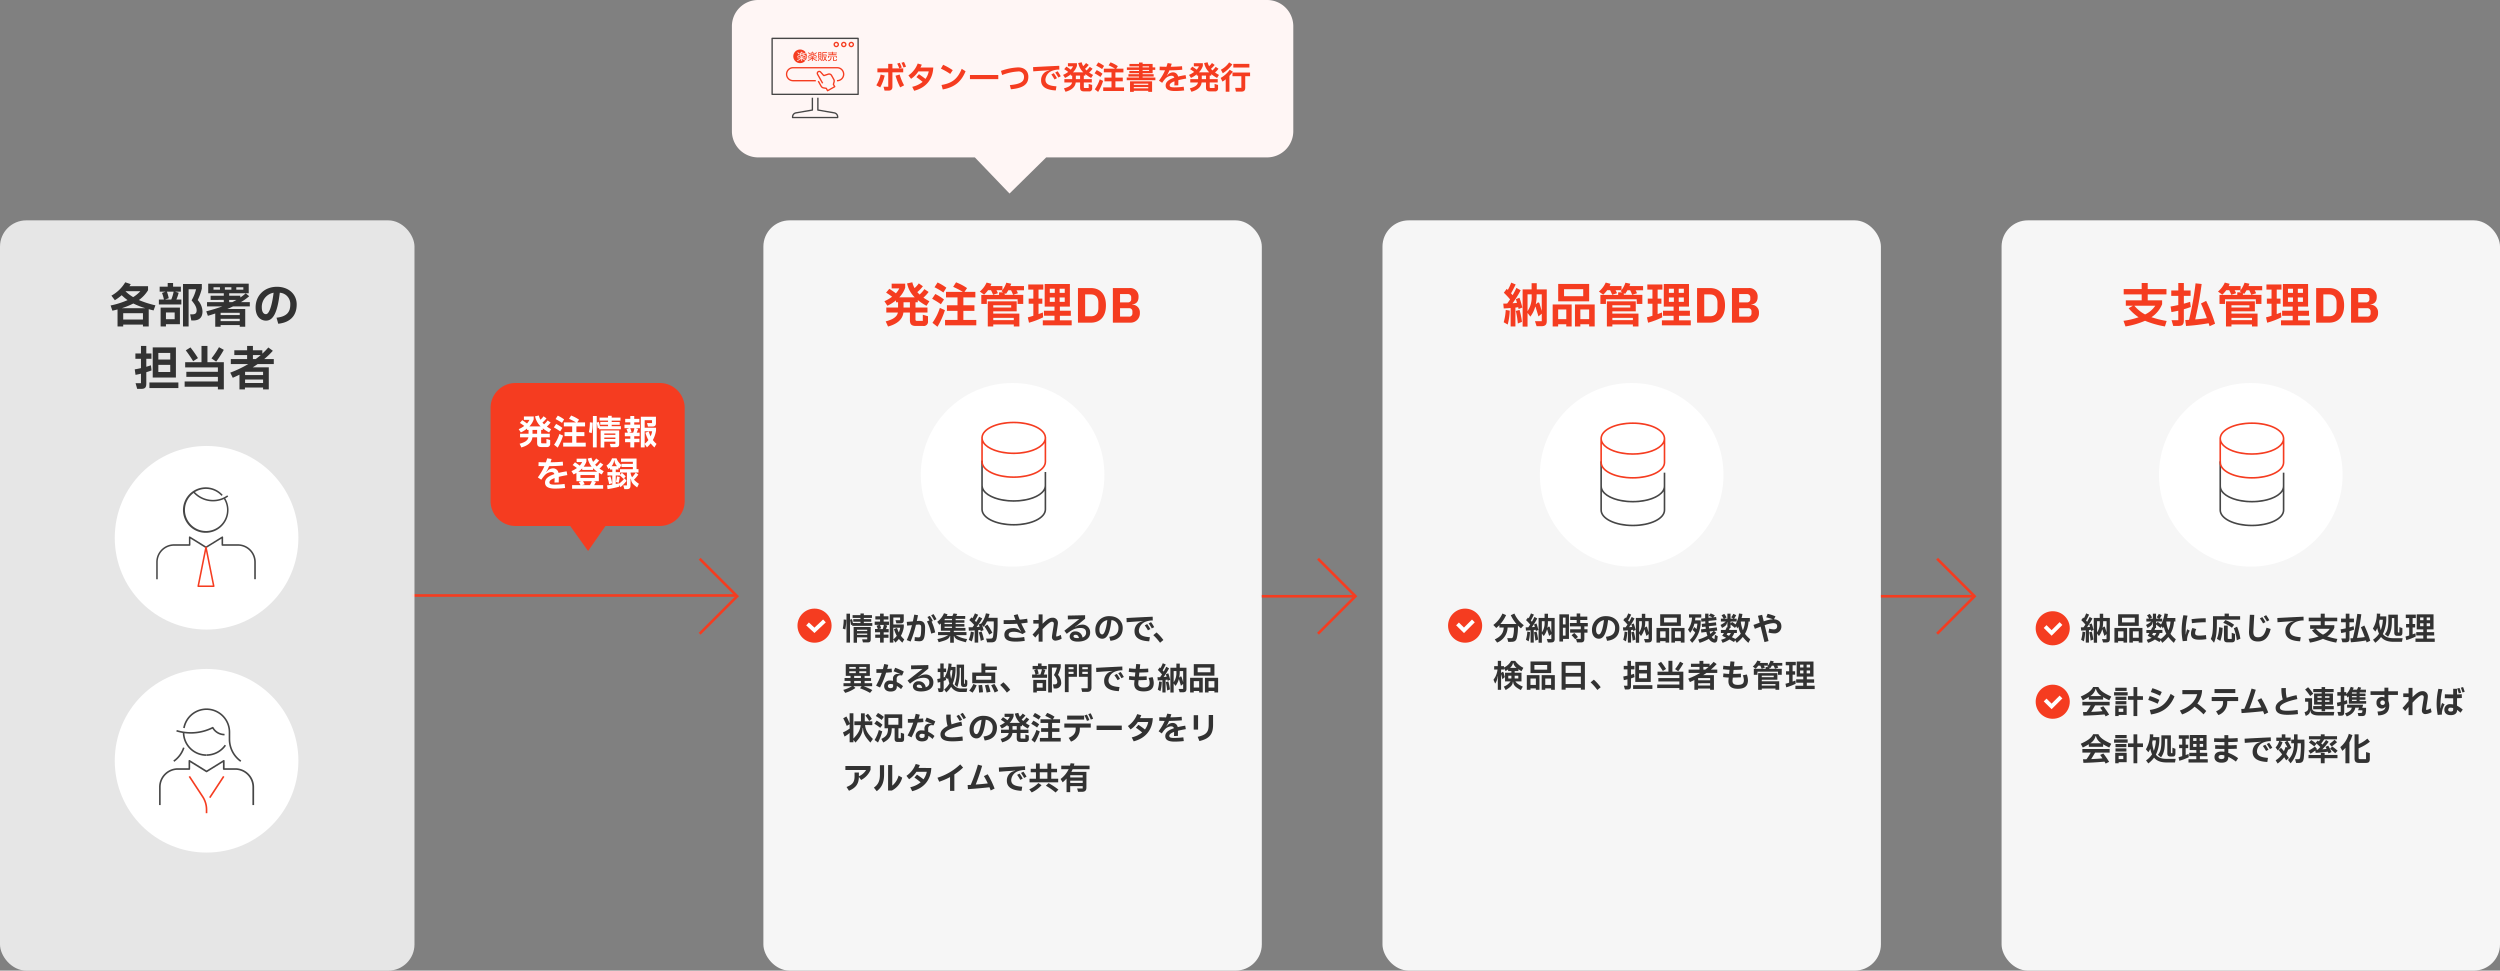 <svg xmlns="http://www.w3.org/2000/svg" width="953" height="370" viewBox="0 0 953 370">
  <rect x="0" y="0" width="953" height="370" fill="#808080" stroke="none"/>
  <g id="business_placeorder_figure_PC_ol" transform="translate(-380 -310)">
    <g id="発注管理" transform="translate(-48 1.947)">
      <rect id="長方形_666" data-name="長方形 666" width="190" height="286" rx="10" transform="translate(719 392.052)" fill="#f6f6f6"/>
      <path id="パス_6032" data-name="パス 6032" d="M-36.351-.684c-.54,0-.666-.126-.666-.63V-3.852h4.572V-5.76h-4.572V-7.776h.882V-8.6a23.479,23.479,0,0,0,3.312,2.178l1.1-1.728A21.546,21.546,0,0,1-33.993-9.54a13.111,13.111,0,0,0,1.98-2.16l-1.6-1.08a11.927,11.927,0,0,1-1.836,2.052c-.324-.306-.612-.612-.882-.918a13.037,13.037,0,0,0,2.142-2.232l-1.566-1.1a9.461,9.461,0,0,1-1.62,1.8,8.274,8.274,0,0,1-.846-2.214l-2,.432a10.324,10.324,0,0,0,2.916,5.31h-5.9a9.566,9.566,0,0,0,2.268-3.69v-1.53h-5.166v1.8h2.916a7.7,7.7,0,0,1-1.3,1.89c-.756-.594-1.728-1.242-2.5-1.728l-1.242,1.458a26.388,26.388,0,0,1,2.3,1.566,15.207,15.207,0,0,1-2.934,1.71l1.134,1.728A16.742,16.742,0,0,0-44.451-8.5v.72h.792V-5.76h-4.482v1.908h4.41c-.342,1.674-1.872,2.628-4.644,3.366l.9,1.962c3.456-.954,5.526-2.664,5.85-5.328h2.484v2.88c0,1.638.648,2.232,2.34,2.232h2.7A1.621,1.621,0,0,0-32.247-.576V-2.448l-1.98-.576v2.34Zm-5.22-7.092h2.43V-5.76h-2.43ZM-18.765-4.5h4.212V-6.624h-4.212V-9.63h4.572v-2.106h-4.14l.972-1.44a19.4,19.4,0,0,0-4.194-2.2l-1.1,1.728a33.3,33.3,0,0,1,3.69,1.908h-6.426V-9.63H-21v3.006h-4.032V-4.5H-21v3.456h-4.752v2.07h11.916v-2.07h-4.932Zm-6.48-8.82a19.834,19.834,0,0,0-3.348-2l-1.17,1.818a27.924,27.924,0,0,1,3.384,2Zm-.9,4.482a20.3,20.3,0,0,0-3.312-2.088l-1.224,1.818A31.662,31.662,0,0,1-27.333-7.02Zm-2.5,10.4A28.6,28.6,0,0,0-25.8-4.77l-1.926-.864A20.254,20.254,0,0,1-30.555.054ZM-.855-13.95a9.01,9.01,0,0,0,.324-.9l-1.854-.378a10.547,10.547,0,0,1-1.494,2.844V-13.95H-8.415a5.74,5.74,0,0,0,.342-.864l-1.836-.468a9.6,9.6,0,0,1-2.592,3.42l1.638,1.206a12.663,12.663,0,0,0,1.512-1.71h1.134c.27.558.54,1.134.792,1.746l1.836-.612c-.18-.414-.36-.774-.558-1.134H-3.9c-.09.144-.2.27-.306.414l.684.4H-5.157v.972h-6.768v3.438h2.106V-8.928H1.917v1.782H4.059v-3.438H-3v-.666l.486.288a14.3,14.3,0,0,0,.9-1.4H-.585c.27.54.522,1.116.774,1.746l1.836-.594a8.548,8.548,0,0,0-.54-1.152H4.347V-13.95ZM1.557-4.32v-3.8H-9.459V1.44h2.088V.684H.459V1.44H2.583v-4.9H-7.371V-4.32ZM-.531-5.778h-6.84v-.864h6.84ZM.459-.972h-7.83v-.864H.459ZM18.027-2.628H22.2V-4.554H18.027V-6.12h3.816v-8.622H12.231V-6.12h3.744v1.566H11.943v1.926h4.032V-.9H11.511V1.008H22.527V-.9h-4.5Zm-6.48-1.26c-.558.216-1.1.414-1.656.612V-7.218h1.44V-9.18H9.891V-12.6h1.818v-1.962H5.967V-12.6H7.911v3.42H6.129v1.962H7.911v4.59c-.684.216-1.368.414-2.106.612L6.255.018a29.7,29.7,0,0,0,5.382-2.052Zm4.536-7.47H14.175v-1.566h1.908Zm1.854,0v-1.566h1.944v1.566ZM16.083-9.612v1.674H14.175V-9.612Zm1.854,0h1.944v1.674H17.937ZM29.817,0c3.474,0,5.76-2.214,5.76-6.588,0-4.392-2.286-6.606-5.76-6.606h-4.9V0Zm-2.16-10.764h2.16c1.764,0,2.88.972,2.88,3.15V-5.58c0,2.178-1.116,3.15-2.88,3.15h-2.16ZM45.117,0a3.547,3.547,0,0,0,3.4-3.762,2.9,2.9,0,0,0-2.916-3.1v-.108c1.278-.09,2.412-.828,2.412-2.844a3.191,3.191,0,0,0-3.474-3.384H38.223V0ZM40.959-10.89h2.952a1.2,1.2,0,0,1,1.3,1.3v.558a1.184,1.184,0,0,1-1.3,1.3H40.959Zm0,5.382h3.384A1.19,1.19,0,0,1,45.675-4.23v.612A1.216,1.216,0,0,1,44.343-2.3H40.959Z" transform="translate(814 431.052)" fill="#f53c20"/>
      <g id="グループ_2955" data-name="グループ 2955" transform="translate(12)">
        <path id="パス_6029" data-name="パス 6029" d="M8.292,6h2.832V5.02H8.292V4.552h3.1V3.5h-3.1V2.86H7.008V3.5h-3V4.552h3V5.02H4.26V6H7.008v.5H4.14C4.032,5.968,3.9,5.428,3.768,5l-.744.24V2.92H1.68V13.96H3.024V5.3c.12.564.288,1.32.372,1.968l.48-.168v.48H11.52V6.508H8.292ZM1.248,8.956a20.922,20.922,0,0,0,.336-3.708L.612,5.14A16.223,16.223,0,0,1,.264,8.62Zm4.44,5.064V11.956h3.9v.768H7.644l.312,1.164H9.72c.864,0,1.2-.264,1.2-1.2V8.02H4.4v6Zm3.9-4.464h-3.9v-.5h3.9Zm-3.9.936h3.9v.516h-3.9Zm11.976-5.34V3.916h-1.8v-1h-1.38v1h-1.8V5.152h1.8v.8H12.432v1.26H14.16l-1.008.336a9.394,9.394,0,0,1,.456,1.236H12.552v1.248h1.932v.876H12.636v1.224h1.848V13.96h1.38V12.136h1.824V10.912H15.864v-.876h1.9V8.788H16.728A10.539,10.539,0,0,0,17.22,7.48l-.912-.264H17.88V5.956H15.864v-.8Zm4.752,6.216a9.894,9.894,0,0,0,1.116-3.324v-1h-4V4.408h2.592V5.416H20.364l.336,1.2h1.572c.876,0,1.236-.3,1.236-1.236V3.172H18.18V13.96h1.356V12.772l.8,1.176a9.39,9.39,0,0,0,1.3-1.392,14.282,14.282,0,0,0,1.332,1.428l.744-1.248A8.657,8.657,0,0,1,22.416,11.368Zm-8.364-2.58L14.88,8.5a7.347,7.347,0,0,0-.432-1.284h1.464a7.249,7.249,0,0,1-.42,1.572Zm5.484-.5h2.628a6.778,6.778,0,0,1-.54,1.788,12.011,12.011,0,0,1-.672-1.7l-1.164.42a12.172,12.172,0,0,0,1.056,2.58A6.55,6.55,0,0,1,19.536,12.7ZM36,5.056A17.3,17.3,0,0,0,34.872,3.1l-.912.432a18.224,18.224,0,0,1,1.152,1.956Zm-7.512.684c.156-.7.3-1.428.456-2.22l-1.428-.228c-.168.936-.348,1.788-.528,2.58l-2.328.192L24.8,7.48l1.836-.168a34.988,34.988,0,0,1-1.98,5.676l1.464.576a39.645,39.645,0,0,0,2.04-6.4l.852-.072c.912-.084,1.14.288,1.14.948,0,3.624-.264,3.936-1.08,3.936a10.681,10.681,0,0,1-1.344-.132l-.1,1.452a14.787,14.787,0,0,0,1.728.156c1.584,0,2.292-.612,2.292-5.268,0-1.752-.8-2.64-2.58-2.5ZM34.6,5.716a18.1,18.1,0,0,0-1.164-1.944l-.9.432c.264.4.528.828.78,1.272l-.96.42a16.514,16.514,0,0,1,1.6,4.632l1.536-.444a17.65,17.65,0,0,0-1.368-4.14Zm12.816,5.4V9.94H42.6v-.5h4.428V8.38H43.284V7.852h3.348V6.9H43.284V6.376h3.348V5.428H43.284V4.9h3.66V3.82h-3.42a7.73,7.73,0,0,0,.36-.78l-1.4-.2a6.162,6.162,0,0,1-.456.984H39.912a6.455,6.455,0,0,0,.288-.66l-1.356-.4a7.64,7.64,0,0,1-2.58,3.264l.816,1.128c.192-.144.4-.312.588-.48v2.76h3.54v.5h-4.62v1.176h3.876a11.619,11.619,0,0,1-4.128,1.476l.492,1.248c2.556-.744,3.792-1.008,4.26-2.388h.12V14.02H42.6V11.452h.12c.468,1.38,1.824,1.644,4.452,2.388l.48-1.236a11.747,11.747,0,0,1-4.308-1.488ZM41.9,5.428H39.072V5.164c.06-.1.132-.18.192-.264H41.9ZM39.072,6.9V6.376H41.9V6.9Zm2.832.948V8.38H39.072V7.852ZM55.8,4.5a14.356,14.356,0,0,0,.4-1.452L54.828,2.8a9.81,9.81,0,0,1-1.776,3.876l-.924.36c.1.276.18.576.276.888-.372.036-.756.072-1.14.1a23.172,23.172,0,0,0,2.184-3.276l-1.2-.636a18.65,18.65,0,0,1-1.14,2.016,6.93,6.93,0,0,0-.5-.528,18.948,18.948,0,0,0,1.26-2.256l-1.236-.528a11.361,11.361,0,0,1-.936,1.872l-.384-.336-.828,1.02A19.838,19.838,0,0,1,50.364,7.24q-.342.468-.648.864c-.5.012-1.008.012-1.5.012l.12,1.3q1.1-.036,2.2-.108V13.96h1.356V9.2c.276-.036.552-.06.816-.1.048.18.1.36.132.54L53.928,9.2c-.168-.66-.36-1.368-.564-2L54,7.948a11.619,11.619,0,0,0,1.248-2.076h2.568v.66a39.821,39.821,0,0,1-.2,4.608c-.12,1.056-.288,1.284-1.044,1.284h-1.68l.4,1.44h1.584c1.608,0,1.992-.7,2.2-2.688a43.809,43.809,0,0,0,.216-4.692V4.5Zm1.488,5.7a23.085,23.085,0,0,0-1.9-3.108l-1.116.732a22.781,22.781,0,0,1,1.824,3.1Zm-5.184-.12a19.283,19.283,0,0,1,.756,3.228l1.2-.5a19.882,19.882,0,0,0-.888-3.072Zm-2.652,3.432a14.554,14.554,0,0,0,.792-3.492L49.08,9.76a12.1,12.1,0,0,1-.792,3.144ZM65.484,9.832a7.155,7.155,0,0,1,3.276.876l1.248-.756c-.6-1.092-1.164-2.136-1.7-3.3.78-.084,1.6-.18,2.436-.312l-.192-1.476c-.972.156-1.92.276-2.856.348-.264-.636-.5-1.32-.756-2.076l-1.488.372c.228.66.444,1.26.66,1.812-1.524.072-3.024.084-4.512.084V6.88c1.692,0,3.36,0,5.124-.108a27.336,27.336,0,0,0,1.536,2.964l-.084.06a3.479,3.479,0,0,0-2.928-1.368c-2.1,0-3.384.888-3.384,2.52,0,1.764,1.284,2.64,4.3,2.64a20.775,20.775,0,0,0,3.48-.3l-.216-1.476a16.913,16.913,0,0,1-3.1.312c-1.98,0-2.832-.288-2.832-1.164C63.492,10.216,64.176,9.832,65.484,9.832Zm17.892,1.2a9.169,9.169,0,0,1-1.512.6c-.156,0-.252-.06-.252-.2,0-.6.66-4.068.66-4.884a1.928,1.928,0,0,0-2.16-2.064c-1.2,0-2.376.96-3.684,2.292V3.22h-1.5V5.332H72.9V6.724h2.028v1.5c-.912,1.128-1.668,2-2.328,2.676l1.044,1.128c.54-.636.96-1.116,1.284-1.548V13.6h1.5V8.86C77.988,7.168,79.344,6,79.968,6c.528,0,.744.252.744.8,0,.588-.7,4.236-.7,4.908A1.307,1.307,0,0,0,81.5,13.2a5.431,5.431,0,0,0,2.2-.744ZM91.32,7.12a4.284,4.284,0,0,0-2.46.984L88.8,8.02l3.84-3.144V3.52l-6.6.144.036,1.452,4.344-.132-5.7,4.452.936,1.176A12.229,12.229,0,0,1,87.72,9.184a6.4,6.4,0,0,1,3.12-.8c1.548,0,2.184.624,2.184,1.824A1.8,1.8,0,0,1,91.632,12a2.585,2.585,0,0,0-2.64-2.3,2.014,2.014,0,0,0-2.232,1.872c0,1.272,1.068,2.016,3.072,2.016,2.94,0,4.728-1.272,4.728-3.432A2.908,2.908,0,0,0,91.32,7.12Zm-3.1,4.452c0-.36.264-.588.78-.588.684,0,1.092.336,1.3,1.248-.144.012-.3.012-.468.012C88.632,12.244,88.224,12.016,88.224,11.572ZM101.952,3.88A5.141,5.141,0,0,0,96.54,9.136c0,2.364,1.308,3.348,2.652,3.348,1.932,0,2.94-2.352,3.492-7.092a2.852,2.852,0,0,1,2.664,3.024c0,1.98-.972,3.036-3.492,3.324l.432,1.536c3.072-.324,4.692-2.076,4.692-4.908C106.98,5.74,104.9,3.88,101.952,3.88ZM99.18,10.84c-.636,0-1.068-.588-1.068-1.716a3.645,3.645,0,0,1,3-3.732C100.62,9.3,99.84,10.84,99.18,10.84ZM117.336,11.9c-3.144-.2-4.2-1.008-4.2-2.592a3.905,3.905,0,0,1,2.52-3.3,7.472,7.472,0,0,1,2.784-.48l-.036-1.44c-3.6.156-7.26.348-9.984.5l.072,1.608c2.544-.2,4.44-.324,6.1-.432l.012.084a4.73,4.73,0,0,0-1.608.636A3.747,3.747,0,0,0,111.48,9.64c0,2.328,1.752,3.648,5.6,3.828Zm1.644-3.828a14.98,14.98,0,0,0-1.2-1.908l-.924.48a19.919,19.919,0,0,1,1.212,1.908Zm-1.452.732a17.813,17.813,0,0,0-1.212-1.908l-.936.48a17.315,17.315,0,0,1,1.212,1.908Zm4.956,4.164a20.341,20.341,0,0,0-2.6-2.88l-1.248,1.032a19.317,19.317,0,0,1,2.568,2.9ZM11.46,30.572v-1.14H8.592v-.864h2.46v-1.1H8.592v-.828h2V22.172H1.4v4.464H3.216v.828H.948v1.1H3.216v.864H.54v1.14H3.78A12.587,12.587,0,0,1,.456,31.988l.72,1.128A12.32,12.32,0,0,0,5.1,31.244l-.792-.672H7.464l-.636.8a22.6,22.6,0,0,1,3.828,1.764l.876-1.08A28.784,28.784,0,0,0,8.2,30.572ZM5.22,23.924H2.748v-.7H5.22Zm1.344,0v-.7H9.228v.7Zm-1.344.96v.72H2.748v-.72Zm1.344,0H9.228v.72H6.564Zm.612,1.752v.828H4.608v-.828Zm0,1.932v.864H4.608v-.864Zm11.724-4.7c-.468.048-1.068.1-1.7.132.144-.5.276-1.02.408-1.56L16.08,22.1c-.168.684-.336,1.332-.516,1.956-.564.012-1.1.024-1.584.024-.336,0-.648,0-.9-.012v1.416c.24.012.528.012.84.012.36,0,.768,0,1.2-.012a26.589,26.589,0,0,1-2.16,4.872l1.5.72a32.913,32.913,0,0,0,2.328-5.652c.78-.048,1.56-.1,2.208-.18Zm1.908,3.972a1.284,1.284,0,0,1,1.464-1.4,3.756,3.756,0,0,1,.6.06l.66-1.5a23.179,23.179,0,0,0-3.3-1.452l-.6,1.368A17.5,17.5,0,0,1,22.3,26.024l-.024.06a3.592,3.592,0,0,0-.948-.18,1.748,1.748,0,0,0-1.92,1.968l.012.66a5.257,5.257,0,0,0-1.056-.108,2.081,2.081,0,0,0-2.328,2.088c0,1.308.924,2.112,2.436,2.112,1.608,0,2.424-.732,2.4-1.92v-.216a8.131,8.131,0,0,1,1.6,1.212l.756-1.14a9.536,9.536,0,0,0-2.388-1.572ZM19.464,30.5c.012.552-.312.816-1.008.816-.672,0-.984-.312-.984-.792s.348-.792.936-.792a3.736,3.736,0,0,1,1.044.156Zm12.1-4.38a4.284,4.284,0,0,0-2.46.984l-.06-.084,3.84-3.144V22.52l-6.6.144.036,1.452,4.344-.132-5.7,4.452.936,1.176a12.228,12.228,0,0,1,2.064-1.428,6.4,6.4,0,0,1,3.12-.8c1.548,0,2.184.624,2.184,1.824A1.8,1.8,0,0,1,31.872,31a2.585,2.585,0,0,0-2.64-2.3A2.014,2.014,0,0,0,27,30.572c0,1.272,1.068,2.016,3.072,2.016,2.94,0,4.728-1.272,4.728-3.432A2.908,2.908,0,0,0,31.56,26.12Zm-3.1,4.452c0-.36.264-.588.78-.588.684,0,1.092.336,1.3,1.248-.144.012-.3.012-.468.012C28.872,31.244,28.464,31.016,28.464,30.572Zm13.74-.984a14.89,14.89,0,0,0,1.044-5.22v-1.14H41.616c.06-.408.1-.8.12-1.188l-1.188-.132a9.7,9.7,0,0,1-1.32,4.908l.144.18c-.216.084-.432.156-.648.228v-2.04h.948V23.84h-.948V21.92H37.44v1.92h-.984v1.344h.984V27.6q-.576.144-1.152.252L36.48,29.2c.336-.06.648-.132.96-.216v2.4h-.984l.384,1.44h.612c.96,0,1.272-.324,1.272-1.26V28.58c.288-.108.588-.216.9-.348l-.1-1.032.564.732a5.078,5.078,0,0,0,.3-.5,11.987,11.987,0,0,0,.528,2.04,7.348,7.348,0,0,1-1.992,2.376l.792,1.1a9.27,9.27,0,0,0,1.86-2.136,4.211,4.211,0,0,0,3.864,1.968h2.04l.24-1.344H45.66A3.5,3.5,0,0,1,42.2,29.588Zm4.644.048h-.192c-.1,0-.156-.036-.156-.192V22.352H43.68v2.016a14.361,14.361,0,0,1-.768,5.6l1.032.96a18.556,18.556,0,0,0,.888-6.552v-.8h.492v5.988c0,.936.288,1.3,1.056,1.3h.432c.636,0,.924-.288.924-1.308v-1.14l-.888-.432Zm-5.664-4.284c.084-.3.156-.6.228-.9h.648a14.888,14.888,0,0,1-.492,3.36A18.709,18.709,0,0,1,41.184,25.352Zm13.428.012v-.972h4.38V23.084h-4.38V21.92h-1.5v3.444H49.62v4.08h8.76v-4.08ZM51.1,28.124V26.66H56.88v1.464Zm5.724,2.088a19.218,19.218,0,0,1,1.32,2.772l1.368-.588a13.751,13.751,0,0,0-1.452-2.664Zm-7.092,2.832a10.808,10.808,0,0,0,1.548-2.82l-1.236-.48a9.9,9.9,0,0,1-1.584,2.5Zm4.716-2.808A19.327,19.327,0,0,1,55.092,33l1.476-.3a17.111,17.111,0,0,0-.816-2.724ZM52,30.212c.108.912.18,1.776.216,2.808l1.488-.144a19.7,19.7,0,0,0-.336-2.772ZM64.1,31.964a20.341,20.341,0,0,0-2.6-2.88l-1.248,1.032a19.317,19.317,0,0,1,2.568,2.9ZM76.56,24.128h1.464V22.856h-1.98V21.92H74.676v.936h-2.04v1.272H74.1l-.864.324a10.524,10.524,0,0,1,.48,1.668H72.432v1.26h5.712V26.12h-1.26A10.3,10.3,0,0,0,77.46,24.4Zm5.748,2.136a14.541,14.541,0,0,0,1.044-2.928V22.172H78.564V32.96h1.428V23.5h1.9a10.118,10.118,0,0,1-1.14,2.832,4.359,4.359,0,0,1,1.284,2.508c0,.672-.24,1.044-1.128,1.044h-.516l.288,1.56h.468A2.074,2.074,0,0,0,83.52,29.12,4.481,4.481,0,0,0,82.308,26.264Zm-6.12-2.136a11.134,11.134,0,0,1-.6,1.992h-1.6l.948-.336a9.68,9.68,0,0,0-.468-1.656ZM74.232,32.96v-.576h3.552V28.172H72.876V32.96Zm2.22-3.552v1.716h-2.22V29.408ZM89.532,27V22.22H84.924V32.84h1.44V27Zm5.544-4.776h-4.8V27h3.36v4.356H91.188l.324,1.392h1.836c1.2,0,1.728-.48,1.728-1.68Zm-6.84,1.1v.768H86.328v-.768Zm3.336,0h2.1v.768h-2.1Zm-3.336,2.568H86.328V25.1h1.908Zm3.336,0V25.1h2.1v.792Zm14.184,5c-3.144-.2-4.2-1.008-4.2-2.592a3.905,3.905,0,0,1,2.52-3.3,7.472,7.472,0,0,1,2.784-.48l-.036-1.44c-3.6.156-7.26.348-9.984.5l.072,1.608c2.544-.2,4.44-.324,6.1-.432l.012.084a4.73,4.73,0,0,0-1.608.636A3.747,3.747,0,0,0,99.9,28.64c0,2.328,1.752,3.648,5.6,3.828Zm1.644-3.828a14.979,14.979,0,0,0-1.2-1.908l-.924.48a19.919,19.919,0,0,1,1.212,1.908Zm-1.452.732a17.813,17.813,0,0,0-1.212-1.908l-.936.48a17.315,17.315,0,0,1,1.212,1.908Zm10.9-.372a5.89,5.89,0,0,1,.4,1.848c0,1.332-.7,1.8-2.292,1.8s-2.16-.564-2.028-1.848l.1-.924c.948-.012,2.04-.048,3.12-.12l-.048-1.392c-.888.06-1.872.1-2.928.108l.156-1.524c1.188-.012,2.676-.06,3.408-.144l-.048-1.38c-.8.084-2.1.12-3.216.144l.18-1.764-1.536-.12-.192,1.86c-.792-.036-1.74-.108-2.508-.216l-.144,1.368c.768.1,1.7.18,2.508.228l-.156,1.548a18.047,18.047,0,0,1-2.16-.2l-.132,1.4a18.8,18.8,0,0,0,2.148.192l-.084.852c-.24,2.364,1,3.42,3.564,3.42,2.6,0,3.852-1.008,3.852-3.24a6.916,6.916,0,0,0-.444-2.208Zm6.576-1.392c.1.288.2.6.3.936-.372.036-.756.072-1.14.1a23.457,23.457,0,0,0,2.064-3.3l-1.08-.6c-.252.564-.6,1.212-.96,1.848-.132-.156-.264-.312-.408-.468.444-.732.864-1.6,1.176-2.256l-1.128-.468a13.088,13.088,0,0,1-.864,1.86c-.1-.1-.18-.192-.276-.276l-.732.984a18.927,18.927,0,0,1,1.584,1.692c-.264.408-.516.768-.744,1.056-.324.012-.66.012-.984.012l.12,1.236c.576-.024,1.164-.06,1.752-.108v4.68h1.212V28.172c.24-.036.468-.06.708-.1l.108.468.948-.4c-.216-.84-.468-1.74-.732-2.484Zm5.316-4.068h-1.308v1.584h-2.28V33H126.4V29.528l.72.936a7.235,7.235,0,0,0,1.2-2.424c.036-.144.1-.12.132,0l.72,2.376.84-.7v1.908H128.28l.42,1.272h1.224c.948,0,1.356-.4,1.356-1.3V23.552h-2.544ZM126.4,24.8h1.044v.528a6.142,6.142,0,0,1-1.044,3.744Zm3.048,2.352c-.1-.324-.348-.384-.636-.108l-.264.252-.048-.024a10.712,10.712,0,0,0,.216-2.3V24.8h1.3v4.224Zm-6.036,1.872a19.51,19.51,0,0,1,.516,3.192l1.056-.42a20.58,20.58,0,0,0-.612-3.036Zm-2.052,3.456a16.19,16.19,0,0,0,.516-3.54l-1.02-.168a14.121,14.121,0,0,1-.516,3.12Zm12.708-10.32v4.416h7.872V22.16Zm1.488,1.332h4.872v1.776h-4.872Zm-2.892,3.876V32.96h1.392v-.552h2.064v.552h1.368V27.368Zm5.664,0V32.96h1.368v-.552h2.232v.552h1.416V27.368Zm-4.272,1.284h2.064V31.1h-2.064Zm5.64,0h2.232V31.1h-2.232ZM11.52,45.408V43.98H8.664c-.012-.288-.012-.6-.012-.924V40.932H7.2v2.124c0,.324,0,.636-.012.924h-2.5v1.428h2.4c-.24,1.944-.924,3.2-2.772,5.124V40.908H2.88V44.76a21.359,21.359,0,0,0-1.236-2.64l-1.212.7a27.874,27.874,0,0,1,1.344,2.892l1.1-.66v1.668A12.09,12.09,0,0,1,.336,48.192l.6,1.572A11.1,11.1,0,0,0,2.88,48.4v3.552H4.32V51.06l.8,1.008c1.74-1.956,2.628-3.288,2.736-5.544h.12c.132,2.292.96,3.456,2.808,5.544l.972-1.38c-2.016-2.016-2.76-3.276-3-5.28Zm-.18-2.352a9.2,9.2,0,0,0-1.488-1.98l-.96.732a16.555,16.555,0,0,1,1.44,2.04Zm4.572-.78a12.794,12.794,0,0,0-2.22-1.488l-.84,1.164A19.668,19.668,0,0,1,15.1,43.44ZM22.4,50.412h-.7c-.168,0-.216-.024-.216-.216V46.62h1.44V41.292H16.188V46.62H17.52c-.036,2.376-.684,3.144-2.568,4.056l.756,1.356c2.424-1.2,3.192-2.676,3.228-5.412h1.092v4.008c0,.876.36,1.2,1.152,1.2h1.308c.828,0,1.152-.324,1.152-1.2V48.72L22.4,48.312Zm-.936-7.74v2.592h-3.84V42.672ZM15.4,45.3a13.336,13.336,0,0,0-2.208-1.6l-.9,1.164a19.846,19.846,0,0,1,2.244,1.584Zm-1.38,1.968a14.338,14.338,0,0,1-1.62,3.816l1.284.96a18.42,18.42,0,0,0,1.62-4.26Zm16.884-4.4c-.468.048-1.068.1-1.7.132.144-.5.276-1.02.408-1.56L28.08,41.1c-.168.684-.336,1.332-.516,1.956-.564.012-1.1.024-1.584.024-.336,0-.648,0-.9-.012v1.416c.24.012.528.012.84.012.36,0,.768,0,1.2-.012a26.589,26.589,0,0,1-2.16,4.872l1.5.72a32.913,32.913,0,0,0,2.328-5.652c.78-.048,1.56-.1,2.208-.18Zm1.908,3.972a1.284,1.284,0,0,1,1.464-1.4,3.757,3.757,0,0,1,.6.06l.66-1.5a23.179,23.179,0,0,0-3.3-1.452l-.6,1.368A17.5,17.5,0,0,1,34.3,45.024l-.024.06a3.592,3.592,0,0,0-.948-.18,1.748,1.748,0,0,0-1.92,1.968l.012.66a5.257,5.257,0,0,0-1.056-.108,2.081,2.081,0,0,0-2.328,2.088c0,1.308.924,2.112,2.436,2.112,1.608,0,2.424-.732,2.4-1.92v-.216a8.131,8.131,0,0,1,1.6,1.212l.756-1.14a9.536,9.536,0,0,0-2.388-1.572ZM31.464,49.5c.012.552-.312.816-1.008.816-.672,0-.984-.312-.984-.792s.348-.792.936-.792a3.736,3.736,0,0,1,1.044.156Zm13.62-8.28a21.618,21.618,0,0,1,1.224,1.908l.912-.48a18.248,18.248,0,0,0-1.2-1.908Zm-3.12,8.844c-2.1,0-2.82-.408-2.82-1.236,0-1.02,2.04-2.256,6.648-3.216l-.312-1.488a25.948,25.948,0,0,0-3.744,1.008,12.855,12.855,0,0,1-.312-3.732h-1.7a13.142,13.142,0,0,0,.5,4.368c-1.812.9-2.724,1.968-2.724,3.12,0,1.86,1.368,2.712,4.512,2.712a32.778,32.778,0,0,0,4.02-.264l-.144-1.584A27.05,27.05,0,0,1,41.964,50.064Zm3.8-6.684a17.884,17.884,0,0,0-1.224-1.908l-.924.48a22.589,22.589,0,0,1,1.212,1.908Zm8.244-1.5A5.141,5.141,0,0,0,48.6,47.136c0,2.364,1.308,3.348,2.652,3.348,1.932,0,2.94-2.352,3.492-7.092a2.852,2.852,0,0,1,2.664,3.024c0,1.98-.972,3.036-3.492,3.324l.432,1.536c3.072-.324,4.692-2.076,4.692-4.908C59.04,43.74,56.964,41.88,54.012,41.88ZM51.24,48.84c-.636,0-1.068-.588-1.068-1.716a3.645,3.645,0,0,1,3-3.732C52.68,47.3,51.9,48.84,51.24,48.84Zm17.208,1.7c-.36,0-.444-.084-.444-.42V48.432h3.048V47.16H68V45.816h.588v-.552A15.653,15.653,0,0,0,70.8,46.716l.732-1.152a14.364,14.364,0,0,1-1.512-.924,8.74,8.74,0,0,0,1.32-1.44l-1.068-.72a7.951,7.951,0,0,1-1.224,1.368c-.216-.2-.408-.408-.588-.612a8.691,8.691,0,0,0,1.428-1.488l-1.044-.732a6.308,6.308,0,0,1-1.08,1.2A5.516,5.516,0,0,1,67.2,40.74l-1.332.288a6.883,6.883,0,0,0,1.944,3.54H63.876a6.377,6.377,0,0,0,1.512-2.46v-1.02H61.944v1.2h1.944a5.136,5.136,0,0,1-.864,1.26c-.5-.4-1.152-.828-1.668-1.152l-.828.972a17.591,17.591,0,0,1,1.536,1.044,10.138,10.138,0,0,1-1.956,1.14l.756,1.152a11.161,11.161,0,0,0,2.184-1.368v.48h.528V47.16H60.588v1.272h2.94c-.228,1.116-1.248,1.752-3.1,2.244l.6,1.308c2.3-.636,3.684-1.776,3.9-3.552h1.656v1.92c0,1.092.432,1.488,1.56,1.488h1.8a1.081,1.081,0,0,0,1.236-1.224V49.368l-1.32-.384v1.56Zm-3.48-4.728h1.62V47.16h-1.62ZM80.052,48H82.86V46.584H80.052v-2H83.1v-1.4H80.34l.648-.96a12.935,12.935,0,0,0-2.8-1.464L77.46,41.9a22.2,22.2,0,0,1,2.46,1.272H75.636v1.4h2.928v2H75.876V48h2.688v2.3H75.4v1.38H83.34V50.3H80.052Zm-4.32-5.88A13.223,13.223,0,0,0,73.5,40.788L72.72,42a18.615,18.615,0,0,1,2.256,1.332Zm-.6,2.988a13.532,13.532,0,0,0-2.208-1.392l-.816,1.212A21.108,21.108,0,0,1,74.34,46.32Zm-1.668,6.936a19.066,19.066,0,0,0,1.9-4.224l-1.284-.576a13.5,13.5,0,0,1-1.884,3.792ZM93.852,41.232a20.6,20.6,0,0,1,.96,2.076l.888-.324a16.138,16.138,0,0,0-.936-2.076Zm.42,2.256a16.514,16.514,0,0,0-.948-2.088l-.924.324a19.627,19.627,0,0,1,.948,2.088Zm-8.472-1.7V43.32h6.48V41.784Zm3.252,4.572v.5c0,1.548-.756,2.6-2.664,3.408l.876,1.44a5.073,5.073,0,0,0,3.372-4.848v-.5H94.8V44.82H84.72v1.536Zm17.568.924V45.6h-9.6v1.68Zm6.936-4.536a11.554,11.554,0,0,0,.5-1.1l-1.56-.432a9.426,9.426,0,0,1-3.54,4.536l1.02,1.3a10.11,10.11,0,0,0,2.784-2.832h3.948a7.234,7.234,0,0,1-1.248,2.856c-.78-.6-1.6-1.188-2.484-1.788L112,46.392c.8.564,1.68,1.224,2.388,1.812a9.578,9.578,0,0,1-3.972,1.884l.744,1.512c4.488-1.152,7.1-4.308,7.284-8.856Zm13.152,7.56c-1.512,0-1.968-.2-1.968-.8,0-.516.456-1.008,1.824-1.5,0,.444-.012.972-.048,1.56l1.5-.036c.024-.744.024-1.272.024-1.968.8-.2,1.8-.408,3-.612l-.24-1.332c-1.092.18-2.04.36-2.856.564a1.932,1.932,0,0,0-1.992-1.608,2.811,2.811,0,0,0-2.232,1.3l-.084-.036a15.791,15.791,0,0,0,1-2.016c1.6-.024,3.492-.108,4.908-.24l-.1-1.344c-1.356.132-2.964.192-4.308.216.132-.36.252-.756.372-1.164l-1.548-.252c-.156.5-.3.972-.456,1.428-.972-.012-1.764-.036-2.568-.072l-.048,1.368c.648.024,1.32.048,2.088.048a19.769,19.769,0,0,1-2.316,3.948l1.212.828a12.585,12.585,0,0,1,1.272-1.656,3.5,3.5,0,0,1,2.208-1.044c.648,0,1,.2,1.14.72-2.484.828-3.288,1.836-3.288,3,0,1.4,1.116,2.1,3.54,2.1a29.869,29.869,0,0,0,3.516-.216l-.18-1.428A26.615,26.615,0,0,1,126.708,50.3Zm9.516,1.188c3.828-.924,5.2-2.58,5.2-6.24V41.568h-1.656l-.012,3.7c-.012,2.856-.984,3.876-4.2,4.608Zm-.516-4.368v-5.5H134.04v5.5ZM1.26,62.524H9.168a6.123,6.123,0,0,1-2.76,2.388V63.484H4.752V65c0,2.2-.864,3.144-3.048,4l.924,1.44c2.436-1.044,3.732-2.46,3.78-5.268l.852,1.164a7.724,7.724,0,0,0,3.6-3.888V60.988H1.26Zm20.28,2.124a7.261,7.261,0,0,1-2.412,3.828V60.64H17.544l-.012,9.7H19a7.694,7.694,0,0,0,3.924-4.908Zm-7.116-.372c0,2.592-.792,3.9-2.3,4.968L13.212,70.6c1.74-1.32,2.8-3.048,2.8-6.384V60.7H14.424Zm14.712-2.532a11.553,11.553,0,0,0,.5-1.1l-1.56-.432a9.426,9.426,0,0,1-3.54,4.536l1.02,1.3a10.11,10.11,0,0,0,2.784-2.832h3.948a7.234,7.234,0,0,1-1.248,2.856c-.78-.6-1.6-1.188-2.484-1.788l-.984,1.116c.8.564,1.68,1.224,2.388,1.812a9.578,9.578,0,0,1-3.972,1.884l.744,1.512c4.488-1.152,7.1-4.308,7.284-8.856Zm15.9-1.368a22.068,22.068,0,0,1-8.688,5.1L37.032,67a25.257,25.257,0,0,0,4.128-1.788V70.48H42.8V64.228A20.94,20.94,0,0,0,46.128,61.6ZM58.14,69.6a33.273,33.273,0,0,0-2.628-5.448l-1.452.7a28.859,28.859,0,0,1,1.488,2.784c-1.44.168-3.024.324-4.6.432.792-1.98,1.56-4.164,2.448-7.14l-1.6-.444a63.759,63.759,0,0,1-2.76,7.716c-.4.024-.792.048-1.176.06l.12,1.572c2.688-.18,5.64-.432,8.2-.732q.252.612.468,1.224ZM68.676,68.9c-3.144-.2-4.2-1.008-4.2-2.592A3.905,3.905,0,0,1,67,63a7.472,7.472,0,0,1,2.784-.48l-.036-1.44c-3.6.156-7.26.348-9.984.5l.072,1.608c2.544-.2,4.44-.324,6.1-.432l.012.084a4.73,4.73,0,0,0-1.608.636A3.747,3.747,0,0,0,62.82,66.64c0,2.328,1.752,3.648,5.6,3.828Zm1.644-3.828a14.98,14.98,0,0,0-1.2-1.908l-.924.48a19.918,19.918,0,0,1,1.212,1.908Zm-1.452.732a17.815,17.815,0,0,0-1.212-1.908l-.936.48a17.315,17.315,0,0,1,1.212,1.908Zm10.872.048V63.4h2.2V62.056h-2.2V60.04H78.264v2.016h-2.9V60.04H73.908v2.016h-2V63.4h2v2.448H71.46v1.368H82.38V65.848ZM78.264,63.4v2.448h-2.9V63.4Zm-5.976,7.68a12.164,12.164,0,0,0,3.756-2.76l-1.212-.828a10.759,10.759,0,0,1-3.468,2.4Zm5.4-2.556a23.269,23.269,0,0,1,3.7,2.58l1.08-1.092A25.418,25.418,0,0,0,78.7,67.528Zm16.644-7.656H88.368c.072-.264.132-.528.192-.8l-1.464-.12c-.06.324-.144.624-.228.924H83.556v1.344h2.82a10.331,10.331,0,0,1-3.084,3.732l.8,1.272a15.193,15.193,0,0,0,1.476-1.428V70.96h1.392V68.68h4.764v.888H89.6l.36,1.272h1.452c1.2,0,1.728-.48,1.728-1.68V63.232H87.408c.18-.336.336-.672.492-1.02h6.432Zm-7.368,4.5V64.5h4.764v.864Zm0,1.224h4.764v.864H86.964Z" transform="translate(737 539.053)" fill="#323232"/>
        <g id="グループ_2954" data-name="グループ 2954" transform="translate(720 540.053)">
          <circle id="楕円形_1" data-name="楕円形 1" cx="6.5" cy="6.5" r="6.5" fill="#f53c20"/>
          <path id="パス_3" data-name="パス 3" d="M0,0,3.582,3.814,1.138,6.451" transform="translate(10.28 4.699) rotate(90)" fill="none" stroke="#fff" stroke-width="1.5"/>
        </g>
      </g>
      <g id="icon" transform="translate(779 454.051)">
        <circle id="楕円形_67" data-name="楕円形 67" cx="35" cy="35" r="35" fill="#fff"/>
        <g id="グループ_2797" data-name="グループ 2797" transform="translate(15 14.737)">
          <g id="_033_サーバー_1_" data-name="033_サーバー (1)" transform="translate(0 0)">
            <g id="_アイソレーション枠" transform="translate(0 0.263)">
              <rect id="長方形_1090" data-name="長方形 1090" width="40" height="40" fill="none" opacity="0.2"/>
            </g>
            <g id="_楽楽販売" transform="translate(8.045)">
              <path id="パス_4215" data-name="パス 4215" d="M46.762,38.684v5.159c0,3.074-5.28,5.571-11.767,5.571s-11.767-2.5-11.767-5.571V34.35H22.61V52.924c0,3.474,5.438,6.189,12.385,6.189S47.38,56.392,47.38,52.924V38.684Zm0,14.24c0,3.074-5.28,5.571-11.767,5.571S23.228,56,23.228,52.924V45.814c1.613,2.479,6.2,4.225,11.767,4.225s10.154-1.746,11.767-4.225Z" transform="translate(-22.61 -19.492)" fill="#464646"/>
              <path id="パス_4216" data-name="パス 4216" d="M47.362,15.72C47.047,12.4,41.73,9.84,34.995,9.84S22.937,12.4,22.628,15.72H22.61v9.39c0,3.474,5.438,6.189,12.385,6.189S47.38,28.578,47.38,25.111V15.72ZM34.995,10.458c6.487,0,11.767,2.5,11.767,5.571S41.482,21.6,34.995,21.6s-11.767-2.5-11.767-5.571S28.508,10.458,34.995,10.458ZM46.762,25.111c0,3.074-5.28,5.571-11.767,5.571s-11.767-2.5-11.767-5.571V18c1.613,2.479,6.2,4.225,11.767,4.225S45.149,20.479,46.762,18Z" transform="translate(-22.61 -9.84)" fill="#f53c20"/>
            </g>
          </g>
        </g>
      </g>
    </g>
    <g id="上部吹き出し" transform="translate(-56.996 -4628.861)">
      <path id="合体_32" data-name="合体 32" d="M-21144.889,24181.863h-82.615a10,10,0,0,1-10-10v-40a10,10,0,0,1,10-10h194a10,10,0,0,1,10,10v40a10,10,0,0,1-10,10h-84.187l-13.984,13.779Z" transform="translate(21953.502 -19183.002)" fill="#fff6f5"/>
      <g id="text" transform="translate(18.001 -103.637)">
        <g id="text-2" data-name="text" transform="translate(752.5 5063.502)">
          <path id="パス_6033" data-name="パス 6033" d="M11.868-8.58a15.9,15.9,0,0,0-.768-1.8l-.96.312c.288.576.54,1.2.768,1.8Zm-1.62.324a14.678,14.678,0,0,0-.768-1.812l-.972.312a15.533,15.533,0,0,1,.78,1.812ZM5.148.54c1.08,0,1.536-.492,1.536-1.5V-6.42H10.8v-1.5H6.684V-9.66H5.076v1.74H.96v1.5H5.088V-.948H3.3L3.684.54ZM2.04-.7a16.973,16.973,0,0,0,1.7-4.5l-1.536-.4A13.535,13.535,0,0,1,.54-1.488Zm9.1-.78A20.122,20.122,0,0,1,9.444-5.592l-1.572.444A25.514,25.514,0,0,0,9.648-.7Zm6.24-6.78a11.553,11.553,0,0,0,.5-1.1l-1.56-.432a9.426,9.426,0,0,1-3.54,4.536l1.02,1.3a10.11,10.11,0,0,0,2.784-2.832h3.948a7.234,7.234,0,0,1-1.248,2.856c-.78-.6-1.6-1.188-2.484-1.788l-.984,1.116c.8.564,1.68,1.224,2.388,1.812A9.578,9.578,0,0,1,14.232-.912L14.976.6c4.488-1.152,7.1-4.308,7.284-8.856Zm12.3,1a26.6,26.6,0,0,0-3.66-2.052l-.852,1.476A22.47,22.47,0,0,1,28.716-5.82ZM25.872.1c4.608-.864,7.068-3,8.7-6.936L33.1-7.776C31.56-4.008,29.592-2.34,25.4-1.608ZM47.04-3.828V-5.412H36.24v1.584ZM48.516-5.4a19.906,19.906,0,0,1,6.048-1.356,1.992,1.992,0,0,1,2.28,2.028c.036,1.92-1.392,2.784-5.4,3.168L51.852.024c4.6-.432,6.648-1.8,6.648-4.764,0-2.2-1.512-3.576-3.936-3.576a22.57,22.57,0,0,0-6.5,1.332Zm20.7,4.3c-3.144-.2-4.2-1.008-4.2-2.592A3.905,3.905,0,0,1,67.536-7a7.472,7.472,0,0,1,2.784-.48l-.036-1.44c-3.6.156-7.26.348-9.984.5L60.372-6.8c2.544-.2,4.44-.324,6.1-.432l.012.084a4.73,4.73,0,0,0-1.608.636A3.747,3.747,0,0,0,63.36-3.36c0,2.328,1.752,3.648,5.6,3.828ZM70.86-4.932a14.981,14.981,0,0,0-1.2-1.908l-.924.48a19.917,19.917,0,0,1,1.212,1.908ZM69.408-4.2A17.815,17.815,0,0,0,68.2-6.108l-.936.48A17.315,17.315,0,0,1,68.472-3.72ZM80.088-.456c-.36,0-.444-.084-.444-.42V-2.568h3.048V-3.84H79.644V-5.184h.588v-.552A15.653,15.653,0,0,0,82.44-4.284l.732-1.152A14.364,14.364,0,0,1,81.66-6.36,8.74,8.74,0,0,0,82.98-7.8l-1.068-.72a7.951,7.951,0,0,1-1.224,1.368c-.216-.2-.408-.408-.588-.612a8.691,8.691,0,0,0,1.428-1.488l-1.044-.732a6.308,6.308,0,0,1-1.08,1.2,5.516,5.516,0,0,1-.564-1.476l-1.332.288a6.883,6.883,0,0,0,1.944,3.54H75.516a6.377,6.377,0,0,0,1.512-2.46v-1.02H73.584v1.2h1.944a5.136,5.136,0,0,1-.864,1.26c-.5-.4-1.152-.828-1.668-1.152l-.828.972A17.593,17.593,0,0,1,73.7-6.588a10.138,10.138,0,0,1-1.956,1.14L72.5-4.3a11.161,11.161,0,0,0,2.184-1.368v.48h.528V-3.84H72.228v1.272h2.94c-.228,1.116-1.248,1.752-3.1,2.244l.6,1.308c2.3-.636,3.684-1.776,3.9-3.552h1.656v1.92c0,1.092.432,1.488,1.56,1.488h1.8A1.081,1.081,0,0,0,82.824-.384V-1.632L81.5-2.016v1.56Zm-3.48-4.728h1.62V-3.84h-1.62ZM91.692-3H94.5V-4.416H91.692v-2H94.74v-1.4H91.98l.648-.96a12.935,12.935,0,0,0-2.8-1.464L89.1-9.1a22.2,22.2,0,0,1,2.46,1.272H87.276v1.4H90.2v2H87.516V-3H90.2V-.7H87.036V.684H94.98V-.7H91.692Zm-4.32-5.88a13.223,13.223,0,0,0-2.232-1.332L84.36-9a18.616,18.616,0,0,1,2.256,1.332Zm-.6,2.988a13.532,13.532,0,0,0-2.208-1.392l-.816,1.212A21.108,21.108,0,0,1,85.98-4.68ZM85.1,1.044A19.066,19.066,0,0,0,87-3.18l-1.284-.576A13.5,13.5,0,0,1,83.832.036ZM102.06-4.824h4.212v-.888H102.06V-6.1h3.816v-1.26h1v-.96h-1V-9.624H102.06v-.552h-1.38v.552H97.044v.912h3.636v.4H96.06v.96h4.62v.4H97.008V-6.1h3.672v.384H96.648v.888h4.032v.384H96v1.008h10.92V-4.44h-4.86Zm2.46-3.888v.4h-2.46v-.4Zm0,1.356v.4h-2.46v-.4ZM98.7,1.02V.6h5.508v.42h1.464V-3.012H97.26V1.02Zm5.508-2.664H98.7V-2.1h5.508ZM98.7-.816h5.508v.492H98.7Zm15.648.12c-1.512,0-1.968-.2-1.968-.8,0-.516.456-1.008,1.824-1.5,0,.444-.012.972-.048,1.56l1.5-.036c.024-.744.024-1.272.024-1.968.8-.2,1.8-.408,3-.612l-.24-1.332c-1.092.18-2.04.36-2.856.564a1.932,1.932,0,0,0-1.992-1.608,2.811,2.811,0,0,0-2.232,1.3l-.084-.036a15.791,15.791,0,0,0,1-2.016c1.6-.024,3.492-.108,4.908-.24l-.1-1.344c-1.356.132-2.964.192-4.308.216.132-.36.252-.756.372-1.164L111.6-9.972c-.156.5-.3.972-.456,1.428-.972-.012-1.764-.036-2.568-.072l-.048,1.368c.648.024,1.32.048,2.088.048A19.769,19.769,0,0,1,108.3-3.252l1.212.828a12.585,12.585,0,0,1,1.272-1.656,3.5,3.5,0,0,1,2.208-1.044c.648,0,1,.2,1.14.72-2.484.828-3.288,1.836-3.288,3,0,1.4,1.116,2.1,3.54,2.1A29.869,29.869,0,0,0,117.9.48l-.18-1.428A26.616,26.616,0,0,1,114.348-.7Zm13.74.24c-.36,0-.444-.084-.444-.42V-2.568h3.048V-3.84h-3.048V-5.184h.588v-.552a15.653,15.653,0,0,0,2.208,1.452l.732-1.152a14.365,14.365,0,0,1-1.512-.924,8.74,8.74,0,0,0,1.32-1.44l-1.068-.72a7.952,7.952,0,0,1-1.224,1.368c-.216-.2-.408-.408-.588-.612a8.691,8.691,0,0,0,1.428-1.488l-1.044-.732a6.308,6.308,0,0,1-1.08,1.2,5.516,5.516,0,0,1-.564-1.476l-1.332.288a6.883,6.883,0,0,0,1.944,3.54h-3.936a6.377,6.377,0,0,0,1.512-2.46v-1.02h-3.444v1.2h1.944a5.136,5.136,0,0,1-.864,1.26c-.5-.4-1.152-.828-1.668-1.152l-.828.972A17.593,17.593,0,0,1,121.7-6.588a10.138,10.138,0,0,1-1.956,1.14L120.5-4.3a11.161,11.161,0,0,0,2.184-1.368v.48h.528V-3.84h-2.988v1.272h2.94c-.228,1.116-1.248,1.752-3.1,2.244l.6,1.308c2.3-.636,3.684-1.776,3.9-3.552h1.656v1.92c0,1.092.432,1.488,1.56,1.488h1.8a1.081,1.081,0,0,0,1.236-1.224V-1.632l-1.32-.384v1.56Zm-3.48-4.728h1.62V-3.84h-1.62Zm10.428-5.028a8.727,8.727,0,0,1-3.144,2.784l.732,1.356a13.327,13.327,0,0,0,3.648-3.372Zm1.6.564v1.392h6.12V-9.648Zm-1.38,2.232A10.029,10.029,0,0,1,131.8-4.3L132.5-2.9a8.2,8.2,0,0,0,1.236-.864V.96h1.416V-5.088a16.7,16.7,0,0,0,1.3-1.608Zm1.056,1.056v1.392h3.384V-.5H137.34l.276,1.416h2.064c1.068,0,1.5-.444,1.5-1.512V-4.968h1.848V-6.36Z" transform="translate(0 13)" fill="#f53c20"/>
        </g>
        <g id="_012_書類と円マーク" data-name="012_書類と円マーク" transform="translate(707.5 5052.502)">
          <g id="_アイソレーション枠-2" data-name="_アイソレーション枠">
            <rect id="長方形_1528" data-name="長方形 1528" width="39.916" height="39.916" fill="none" opacity="0.2"/>
            <rect id="長方形_1529" data-name="長方形 1529" width="30.702" height="30.702" transform="translate(4.605 4.605)" fill="none" opacity="0.2"/>
          </g>
          <g id="_026_PCとボタン" data-name="026_PCとボタン" transform="translate(0.5 -2.004)">
            <g id="_アイソレーション枠-3" data-name="_アイソレーション枠">
              <rect id="長方形_1550" data-name="長方形 1550" width="44" height="44" fill="none" opacity="0.2"/>
              <rect id="長方形_1551" data-name="長方形 1551" width="33" height="33" transform="translate(4.999 5.001)" fill="none" opacity="0.2"/>
            </g>
            <g id="_楽楽販売-2" data-name="_楽楽販売" transform="translate(5.067 6.369)">
              <path id="パス_5481" data-name="パス 5481" d="M40.259,39.835h-.128v-.521h.128a2.212,2.212,0,0,0,0-4.423H23.353a2.212,2.212,0,0,0,0,4.423h8.714v.521H23.353a2.733,2.733,0,0,1,0-5.465H40.264a2.733,2.733,0,0,1,0,5.465Z" transform="translate(-15.155 -23.184)" fill="#f53c20"/>
              <path id="パス_5482" data-name="パス 5482" d="M47.835,45.013a.248.248,0,0,1-.072-.01.271.271,0,0,1-.158-.123l-.449-.8-.9-.148a1.563,1.563,0,0,1-1.108-.776L44.05,41.208l.455-.255L45.6,42.9a1.029,1.029,0,0,0,.741.516l1.027.169a.268.268,0,0,1,.184.128l.383.679L50.2,43.123l-.383-.679a.272.272,0,0,1-.026-.2l.25-.9a1.043,1.043,0,0,0-.092-.792L49.1,39.047a.786.786,0,0,0-.919-.363l-1.553.506a.523.523,0,0,1-.546-.148l-1.1-1.231a.463.463,0,0,0-.751.531l1.941,3.453-.455.255L43.779,38.6a.984.984,0,0,1,1.588-1.139l1.1,1.231,1.553-.506a1.308,1.308,0,0,1,1.537.6l.848,1.507a1.55,1.55,0,0,1,.143,1.185l-.225.792.455.812a.257.257,0,0,1-.1.352l-2.722,1.527A.282.282,0,0,1,47.83,45Z" transform="translate(-26.424 -24.536)" fill="#f53c20"/>
              <path id="パス_5483" data-name="パス 5483" d="M42.961,34.321H10.18a.262.262,0,0,1-.26-.26V12.73a.262.262,0,0,1,.26-.26H42.961a.262.262,0,0,1,.26.26V34.065a.262.262,0,0,1-.26.26ZM10.441,33.8H42.7V12.991H10.441V33.8Z" transform="translate(-9.92 -12.47)" fill="#464646"/>
              <path id="パス_5484" data-name="パス 5484" d="M42.632,65.094H25.46a.262.262,0,0,1-.26-.26v-.245A1.811,1.811,0,0,1,26.712,62.8l6.032-1.042V57.29h.521v4.684a.258.258,0,0,1-.215.255L26.8,63.307a1.292,1.292,0,0,0-1.078,1.267H42.377A1.3,1.3,0,0,0,41.3,63.307l-6.247-1.078a.258.258,0,0,1-.215-.255V57.29h.521v4.464L41.391,62.8A1.815,1.815,0,0,1,42.9,64.589v.245a.262.262,0,0,1-.26.26Z" transform="translate(-17.395 -34.397)" fill="#464646"/>
              <path id="パス_5485" data-name="パス 5485" d="M57.312,17.6a1.042,1.042,0,1,1,1.042-1.042A1.043,1.043,0,0,1,57.312,17.6Zm0-1.563a.521.521,0,1,0,.521.521A.523.523,0,0,0,57.312,16.041Z" transform="translate(-32.596 -13.962)" fill="#f53c20"/>
              <path id="パス_5486" data-name="パス 5486" d="M62.912,17.6a1.042,1.042,0,1,1,1.042-1.042A1.043,1.043,0,0,1,62.912,17.6Zm0-1.563a.521.521,0,1,0,.521.521A.523.523,0,0,0,62.912,16.041Z" transform="translate(-35.336 -13.962)" fill="#f53c20"/>
              <path id="パス_5487" data-name="パス 5487" d="M68.522,17.6a1.042,1.042,0,1,1,1.042-1.042A1.043,1.043,0,0,1,68.522,17.6Zm0-1.563a.521.521,0,1,0,.521.521A.523.523,0,0,0,68.522,16.041Z" transform="translate(-38.08 -13.962)" fill="#f53c20"/>
              <path id="パス_5488" data-name="パス 5488" d="M37.771,23.932a.136.136,0,0,1-.112-.056,4.866,4.866,0,0,0-.465-.449.126.126,0,0,1-.046-.1.165.165,0,0,1,.163-.158.18.18,0,0,1,.1.031,3.282,3.282,0,0,1,.475.444.189.189,0,0,1,.051.133.157.157,0,0,1-.158.158m2.007,0a.141.141,0,0,1-.107-.056.127.127,0,0,1-.036-.1.156.156,0,0,1,.056-.123,2.552,2.552,0,0,0,.485-.46.145.145,0,0,1,.117-.056.132.132,0,0,1,.107.046.135.135,0,0,1,.056.112.156.156,0,0,1-.046.107,3.511,3.511,0,0,1-.506.475.259.259,0,0,1-.128.046m-.547-.036V23.62c0-.051-.015-.072-.092-.072h-.69c-.077,0-.087.026-.087.072V23.9Zm-.868.536c0,.046.015.072.087.072h.69c.077,0,.092-.026.092-.072v-.281h-.868Zm.031.337c-.23,0-.327-.087-.327-.3v-.884c0-.215.1-.3.327-.3h.138v-.01a1.33,1.33,0,0,0,.107-.281.139.139,0,0,1,.148-.092h.041c.112.015.123.087.123.107a.076.076,0,0,1-.01.046c-.031.077-.056.143-.082.2l-.01.026h.352c.23,0,.327.092.327.3v.884c0,.215-.1.3-.327.3H38.4Zm-1.221.082a.137.137,0,0,1-.133-.082.163.163,0,0,1-.015-.071.141.141,0,0,1,.087-.133,3.781,3.781,0,0,0,.654-.373.153.153,0,0,1,.092-.031.121.121,0,0,1,.112.066A.1.1,0,0,1,38,24.3a.166.166,0,0,1-.077.133,3.74,3.74,0,0,1-.674.4.163.163,0,0,1-.072.015m3.228,0a.18.18,0,0,1-.1-.031,4.811,4.811,0,0,0-.644-.4.131.131,0,0,1-.077-.123.214.214,0,0,1,.02-.077.142.142,0,0,1,.133-.082.25.25,0,0,1,.1.026,5.385,5.385,0,0,1,.644.388.176.176,0,0,1,.087.143.172.172,0,0,1-.02.077.159.159,0,0,1-.143.082M38.767,26.46c-.092,0-.153-.051-.153-.123v-.792a3.73,3.73,0,0,1-1.369.848h-.01a.21.21,0,0,1-.046.01.149.149,0,0,1-.148-.1.163.163,0,0,1-.01-.066.133.133,0,0,1,.107-.138,3.467,3.467,0,0,0,1.2-.654l.036-.031H37.229c-.077,0-.123-.056-.123-.143s.046-.143.123-.143h1.389v-.184c0-.077.061-.123.158-.123s.153.046.153.123v.184h1.44c.077,0,.123.056.123.143s-.046.143-.123.143h-1.2l.041.036a3.19,3.19,0,0,0,1.256.638.147.147,0,0,1,.117.143.13.13,0,0,1-.01.061.153.153,0,0,1-.148.112.112.112,0,0,1-.041-.005h-.01a3.392,3.392,0,0,1-1.43-.848l-.01-.015v.807c0,.077-.061.123-.153.123" transform="translate(-23.183 -17.573)" fill="#f53c20"/>
              <path id="パス_5489" data-name="パス 5489" d="M31.787,25.712h.69c.077,0,.092-.026.092-.072V25.36H31.7v.281c0,.046.015.072.087.072" transform="translate(-20.575 -18.776)" fill="#f53c20"/>
              <path id="パス_5490" data-name="パス 5490" d="M27.758,23.782a3.781,3.781,0,0,0,.654-.373.153.153,0,0,1,.092-.031.142.142,0,0,1,.117.061.1.1,0,0,1,.02.071.166.166,0,0,1-.077.133,3.741,3.741,0,0,1-.674.4.163.163,0,0,1-.072.015.137.137,0,0,1-.133-.082.163.163,0,0,1-.015-.071.141.141,0,0,1,.087-.133m.077-1.338a.163.163,0,0,1,.123-.056.181.181,0,0,1,.1.031,3.283,3.283,0,0,1,.475.444.189.189,0,0,1,.051.133.157.157,0,0,1-.158.158.136.136,0,0,1-.112-.056,4.868,4.868,0,0,0-.465-.449.126.126,0,0,1-.046-.1.162.162,0,0,1,.041-.1m.879.363c0-.215.1-.3.327-.3h.138V22.5a1.332,1.332,0,0,0,.107-.281.139.139,0,0,1,.148-.092h.041c.112.015.123.087.123.107a.076.076,0,0,1-.01.046c-.031.077-.056.143-.082.2l-.01.026h.352c.23,0,.327.092.327.3v.884c0,.215-.1.3-.327.3h-.807c-.23,0-.327-.087-.327-.3V22.8Zm1.537.633a.142.142,0,0,1,.133-.082.25.25,0,0,1,.1.026,5.387,5.387,0,0,1,.644.388.176.176,0,0,1,.087.143.171.171,0,0,1-.02.077.159.159,0,0,1-.143.082.181.181,0,0,1-.1-.031,4.808,4.808,0,0,0-.644-.4.131.131,0,0,1-.077-.123.214.214,0,0,1,.02-.077m-.669,1.328-.01-.015v.817c0,.077-.061.123-.153.123s-.153-.051-.153-.123v-.8a3.73,3.73,0,0,1-1.369.848h-.01a.21.21,0,0,1-.046.01.149.149,0,0,1-.148-.1.162.162,0,0,1-.01-.066.133.133,0,0,1,.107-.138,3.467,3.467,0,0,0,1.2-.654l.036-.031H27.886c-.077,0-.123-.056-.123-.143s.046-.143.123-.143h1.389v-.184c0-.077.066-.123.158-.123s.153.046.153.123v.184h1.44c.077,0,.123.051.123.143s-.046.143-.123.143h-1.2l.041.036a3.186,3.186,0,0,0,1.149.608,2.592,2.592,0,0,0,.056-2.651v.005a3.508,3.508,0,0,1-.506.475.259.259,0,0,1-.128.046.141.141,0,0,1-.107-.056.127.127,0,0,1-.036-.1.155.155,0,0,1,.056-.123,2.724,2.724,0,0,0,.485-.46.14.14,0,0,1,.082-.051,2.6,2.6,0,1,0-.092,3.172,3.343,3.343,0,0,1-1.226-.776" transform="translate(-17.885 -16.79)" fill="#f53c20"/>
              <path id="パス_5491" data-name="パス 5491" d="M32.568,24.251c0-.051-.015-.071-.092-.071h-.69c-.077,0-.087.026-.087.071v.276h.868Z" transform="translate(-20.575 -18.199)" fill="#f53c20"/>
              <path id="パス_5492" data-name="パス 5492" d="M46.557,24.381V24.8a4.421,4.421,0,0,1-.23,1.348c-.143.4-.2.4-.255.4s-.184-.051-.184-.153a.192.192,0,0,1,.02-.082.2.2,0,0,1-.138.061c-.077,0-.1-.051-.153-.158-.02-.041-.123-.22-.138-.255a.209.209,0,0,1-.036-.112c0-.082.092-.133.158-.133s.082.005.281.358c.061.107.066.138.061.179a3.153,3.153,0,0,0,.322-1.461V23.559c0-.306.112-.4.4-.4h1.246c.066,0,.158.005.158.148,0,.123-.077.148-.158.148h-1.19a.147.147,0,0,0-.169.169v.485h1c.128,0,.352,0,.352.286a3.318,3.318,0,0,1-.444,1.374,2.011,2.011,0,0,0,.506.475c.056.036.107.072.107.153a.191.191,0,0,1-.169.179c-.1,0-.24-.133-.322-.209a2.715,2.715,0,0,1-.312-.337,1.728,1.728,0,0,1-.7.547.183.183,0,0,1-.169-.179c0-.066.051-.1.112-.138a1.958,1.958,0,0,0,.582-.49,3.685,3.685,0,0,1-.383-1.139c0-.138.143-.143.153-.143.1,0,.112.056.133.153a3.472,3.472,0,0,0,.281.843A2.918,2.918,0,0,0,47.6,24.5c0-.1-.051-.117-.123-.117h-.924Zm-1.573.48v.373a.11.11,0,0,0,.123.123h.383c.092,0,.128-.046.128-.123v-.373h-.628Zm.628-.72h-.628v.475h.628Zm-.628-.245h.628v-.342a.11.11,0,0,0-.123-.123H45.1a.108.108,0,0,0-.123.123V23.9Zm.552-.746c.271,0,.358.072.358.358V25.28c0,.271-.077.358-.358.358h-.48c-.276,0-.358-.077-.358-.358V23.508c0-.281.082-.358.358-.358Zm-.608,3.233c-.1.138-.138.179-.2.179a.175.175,0,0,1-.169-.153c0-.051.026-.087.107-.194a2.889,2.889,0,0,0,.25-.4.144.144,0,0,1,.281.046,2.03,2.03,0,0,1-.276.516" transform="translate(-26.867 -17.695)" fill="#f53c20"/>
              <path id="パス_5493" data-name="パス 5493" d="M53.444,27.009a1.924,1.924,0,0,1-.255.909,1.391,1.391,0,0,1-.93.516.179.179,0,0,1-.179-.189c0-.1.061-.123.128-.143a1.144,1.144,0,0,0,.6-.266,1.2,1.2,0,0,0,.3-.812c.01-.082.02-.184.169-.184a.15.15,0,0,1,.163.169" transform="translate(-30.546 -19.5)" fill="#f53c20"/>
              <path id="パス_5494" data-name="パス 5494" d="M53.589,23.088c0-.072.025-.138.158-.138s.168.066.168.138v.184h1.435a.135.135,0,0,1,.158.138.14.14,0,0,1-.158.143H53.916V23.9h1.246a.13.13,0,0,1,.153.133.133.133,0,0,1-.153.138h-2.8a.135.135,0,0,1-.158-.138c0-.138.118-.138.158-.138h1.236v-.347H52.148a.135.135,0,0,1-.158-.138.142.142,0,0,1,.158-.143h1.445v-.184Z" transform="translate(-30.502 -17.597)" fill="#f53c20"/>
              <path id="パス_5495" data-name="パス 5495" d="M55.5,26.584a.139.139,0,0,1-.158.153c-.1,0-.169-.046-.169-.153v-.225A.147.147,0,0,0,55,26.191H52.655a.147.147,0,0,0-.169.169v.24a.145.145,0,0,1-.163.153.143.143,0,0,1-.163-.153v-.266c0-.317.092-.414.414-.414h2.5c.317,0,.414.092.414.414v.245Z" transform="translate(-30.585 -19.05)" fill="#f53c20"/>
              <path id="パス_5496" data-name="パス 5496" d="M56.212,27.918c0,.174.1.174.23.174.572,0,.572.046.577-.266,0-.112.02-.189.143-.189.158,0,.158.133.158.184,0,.036.046.352-.128.465-.153.1-.271.1-.715.1-.378,0-.587,0-.587-.388V26.983a.139.139,0,0,1,.158-.153c.1,0,.168.041.168.153v.924Z" transform="translate(-32.41 -19.495)" fill="#f53c20"/>
            </g>
          </g>
        </g>
      </g>
    </g>
    <g id="吹き出し" transform="translate(-29 31)">
      <g id="吹き出し-2" data-name="吹き出し" transform="translate(1320.5 5549.001) rotate(180)">
        <path id="合体_31" data-name="合体 31" d="M185,69.045a9.5,9.5,0,0,1-9.5-9.5v-35.5a9.5,9.5,0,0,1,9.5-9.5h20.684L212.321,5l6.821,9.544H240a9.5,9.5,0,0,1,9.5,9.5v35.5a9.5,9.5,0,0,1-9.5,9.5Z" transform="translate(475 5054.955)" fill="#f53c20"/>
        <path id="パス_6031" data-name="パス 6031" d="M-17.238-.494c-.39,0-.481-.091-.481-.455V-2.782h3.3V-4.16h-3.3V-5.616h.637v-.6A16.957,16.957,0,0,0-14.69-4.641l.793-1.248a15.561,15.561,0,0,1-1.638-1,9.469,9.469,0,0,0,1.43-1.56l-1.157-.78a8.614,8.614,0,0,1-1.326,1.482c-.234-.221-.442-.442-.637-.663a9.416,9.416,0,0,0,1.547-1.612l-1.131-.793a6.833,6.833,0,0,1-1.17,1.3,5.976,5.976,0,0,1-.611-1.6l-1.443.312a7.456,7.456,0,0,0,2.106,3.835h-4.264a6.909,6.909,0,0,0,1.638-2.665v-1.105h-3.731v1.3h2.106a5.564,5.564,0,0,1-.936,1.365c-.546-.429-1.248-.9-1.807-1.248l-.9,1.053a19.058,19.058,0,0,1,1.664,1.131A10.983,10.983,0,0,1-26.273-5.9l.819,1.248a12.091,12.091,0,0,0,2.366-1.482v.52h.572V-4.16h-3.237v1.378h3.185c-.247,1.209-1.352,1.9-3.354,2.431l.65,1.417c2.5-.689,3.991-1.924,4.225-3.848h1.794V-.7c0,1.183.468,1.612,1.69,1.612h1.95A1.171,1.171,0,0,0-14.274-.416V-1.768l-1.43-.416v1.69Zm-3.77-5.122h1.755V-4.16h-1.755ZM-4.277-3.25h3.042V-4.784H-4.277V-6.955h3.3V-8.476h-2.99l.7-1.04A14.013,14.013,0,0,0-6.292-11.1l-.793,1.248A24.052,24.052,0,0,1-4.42-8.476H-9.061v1.521h3.172v2.171H-8.8V-3.25h2.912v2.5H-9.321v1.5H-.715v-1.5H-4.277Zm-4.68-6.37a14.324,14.324,0,0,0-2.418-1.443L-12.22-9.75A20.167,20.167,0,0,1-9.776-8.307Zm-.65,3.237A14.66,14.66,0,0,0-12-7.891l-.884,1.313A22.867,22.867,0,0,1-10.465-5.07Zm-1.807,7.514A20.655,20.655,0,0,0-9.36-3.445l-1.391-.624A14.628,14.628,0,0,1-12.792.039ZM9.178-7.579h3.068V-8.645H9.178v-.507h3.354V-10.3H9.178v-.689H7.787v.689H4.537v1.144h3.25v.507H4.81v1.066H7.787v.546H4.68c-.117-.585-.26-1.17-.4-1.638l-.806.26V-10.92H2.015V1.04H3.471V-8.346c.13.611.312,1.43.4,2.132l.52-.182v.52h8.281V-7.033h-3.5Zm-7.631,3.2A22.666,22.666,0,0,0,1.911-8.4L.858-8.515a17.575,17.575,0,0,1-.377,3.77Zm4.81,5.486V-1.131h4.225V-.3H8.476L8.814.962h1.911c.936,0,1.3-.286,1.3-1.3V-5.4H4.966v6.5Zm4.225-4.836H6.357v-.546h4.225ZM6.357-2.717h4.225v.559H6.357ZM19.721-8.5V-9.841h-1.95V-10.92h-1.5v1.079h-1.95V-8.5h1.95v.871H14.053v1.365h1.872L14.833-5.9a10.177,10.177,0,0,1,.494,1.339H14.183v1.352h2.093v.949h-2V-.936h2V1.04h1.5V-.936h1.976V-2.262H17.771v-.949h2.054V-4.563H18.707A11.417,11.417,0,0,0,19.24-5.98l-.988-.286h1.7V-7.631H17.771V-8.5Zm5.148,6.734a10.718,10.718,0,0,0,1.209-3.6V-6.448H21.749v-2.86h2.808v1.092H22.646l.364,1.3h1.7c.949,0,1.339-.325,1.339-1.339v-2.392H20.28V1.04h1.469V-.247l.871,1.274a10.172,10.172,0,0,0,1.4-1.508,15.472,15.472,0,0,0,1.443,1.547l.806-1.352A9.378,9.378,0,0,1,24.869-1.768Zm-9.061-2.8.9-.312a7.96,7.96,0,0,0-.468-1.391h1.586a7.853,7.853,0,0,1-.455,1.7Zm5.941-.546H24.6a7.343,7.343,0,0,1-.585,1.937,13.012,13.012,0,0,1-.728-1.846l-1.261.455a13.186,13.186,0,0,0,1.144,2.8A7.1,7.1,0,0,1,21.749-.325ZM-12.428,15.246c-1.638,0-2.132-.221-2.132-.871,0-.559.494-1.092,1.976-1.625,0,.481-.013,1.053-.052,1.69l1.625-.039c.026-.806.026-1.378.026-2.132.871-.221,1.95-.442,3.25-.663L-8,10.163c-1.183.195-2.21.39-3.094.611a2.093,2.093,0,0,0-2.158-1.742,3.046,3.046,0,0,0-2.418,1.4l-.091-.039a17.107,17.107,0,0,0,1.079-2.184c1.729-.026,3.783-.117,5.317-.26l-.1-1.456c-1.469.143-3.211.208-4.667.234.143-.39.273-.819.4-1.261L-15.405,5.2c-.169.546-.325,1.053-.494,1.547-1.053-.013-1.911-.039-2.782-.078l-.052,1.482c.7.026,1.43.052,2.262.052a21.417,21.417,0,0,1-2.509,4.277l1.313.9a13.633,13.633,0,0,1,1.378-1.794A3.788,3.788,0,0,1-13.9,10.449c.7,0,1.079.221,1.235.78-2.691.9-3.562,1.989-3.562,3.25,0,1.521,1.209,2.275,3.835,2.275A32.359,32.359,0,0,0-8.58,16.52l-.2-1.547A28.833,28.833,0,0,1-12.428,15.246ZM2.249,13.933H4.277V10.722c.338.208.7.429,1.092.637l.793-1.248a13.42,13.42,0,0,1-1.625-.975,9.394,9.394,0,0,0,1.43-1.547L4.81,6.822A8.019,8.019,0,0,1,3.484,8.291a7.477,7.477,0,0,1-.637-.65A10.269,10.269,0,0,0,4.381,6.055L3.25,5.262A7.1,7.1,0,0,1,2.093,6.549a5.81,5.81,0,0,1-.611-1.573L.039,5.288A7.5,7.5,0,0,0,1.534,8.382H-1.5A6.884,6.884,0,0,0-.455,6.445V5.353H-4.186V6.64h2.093a5.394,5.394,0,0,1-.936,1.352A19.421,19.421,0,0,0-4.81,6.731l-.9,1.04c.455.286,1.092.715,1.638,1.131a11.876,11.876,0,0,1-2.093,1.2l.819,1.248c.39-.182.741-.377,1.079-.572v3.159h1.846l-.949.3a7.664,7.664,0,0,1,.663,1.2H-5.915v1.365H5.915V15.428H2.5c.234-.377.455-.78.663-1.2Zm-4.316-4.3H2.067V8.967a10.966,10.966,0,0,0,1.625,1.365h-7.28A8.906,8.906,0,0,0-2.067,9.045Zm4.81,1.963v1.079H-2.73V11.593Zm-1.118,2.34a13.337,13.337,0,0,1-.754,1.495H-2.145l1.027-.325a12.33,12.33,0,0,0-.611-1.17Zm16.055-.585a13.448,13.448,0,0,0,1.651-1.937l-.988-.754a13.711,13.711,0,0,1-1.378,1.755,3.6,3.6,0,0,1-.6-1.781H19.4V9.344h-.741V5.288H12.74V6.549h4.511v.767H12.909v1.2h4.342v.832H12.337v1.118H10.725V9.487h1.053V8.759c.117.091.234.208.364.312l.767-1.326A5.431,5.431,0,0,1,11.024,5.21H9.295A5.2,5.2,0,0,1,7.2,7.966L7.943,9.3q.312-.234.585-.468v.65H9.4v.975H7.553v1.287H9.4v3.5c-.663.1-1.339.208-1.989.273l.2,1.43a33.413,33.413,0,0,0,4.433-.923l-.013-.7.481.884A14.249,14.249,0,0,0,14.859,13.8l-.767-.962a11.938,11.938,0,0,1-2.08,2v-.117c-.416.1-.845.195-1.287.286V11.749h1.612a16.264,16.264,0,0,1,1.339,1.339l.832-.988a11.535,11.535,0,0,0-1.456-1.365l-.689.78v-.884h2.626v4.9H13.611l.39,1.43h.819c1.2,0,1.547-.364,1.547-1.56V13.023h.143c.2,1.586.767,2.067,2.366,3.289l.676-1.4A9.852,9.852,0,0,1,17.68,13.348ZM10.231,5.964a3.455,3.455,0,0,0,.988,2.249H9.139A4.233,4.233,0,0,0,10.1,5.964ZM7.553,12.516a16.813,16.813,0,0,1,.65,2.561l1.144-.39a15.909,15.909,0,0,0-.676-2.6Zm4.264,2.015a16.018,16.018,0,0,0,.429-2.171l-1.053-.26a13.766,13.766,0,0,1-.4,2.106Z" transform="translate(687.5 5100.5) rotate(180)" fill="#fff"/>
      </g>
    </g>
    <g id="矢印" transform="translate(117.92 -2010.914)">
      <path id="パス_719" data-name="パス 719" d="M-17164.461-16978.086l14.295,14.295-14.295,14.295" transform="translate(17693.246 19512)" fill="none" stroke="#f53c20" stroke-width="1"/>
      <path id="パス_720" data-name="パス 720" d="M-17204.961-17007.969h123.295" transform="translate(17624.041 19555.883)" fill="none" stroke="#f53c20" stroke-width="1"/>
    </g>
    <g id="各部署担当者" transform="translate(-6 2)">
      <rect id="長方形_666-2" data-name="長方形 666" width="158" height="286" rx="10" transform="translate(386 392)" fill="#f6f6f6" opacity="0.86"/>
      <path id="パス_6030" data-name="パス 6030" d="M-18.756-6.606a38.856,38.856,0,0,1-6.3-2.016,12.915,12.915,0,0,0,3.492-3.744V-13.9h-7.092a7.185,7.185,0,0,0,.486-.792l-2.088-.7A13.969,13.969,0,0,1-35.532-10.3l1.314,1.746a21.727,21.727,0,0,0,2.61-1.908A17.107,17.107,0,0,0-29.358-8.6a32.441,32.441,0,0,1-6.48,2.052l.684,1.98c.684-.144,1.332-.306,1.962-.468V1.44h2.16v-.7h7.524v.7h2.2V-5.148c.594.18,1.206.324,1.854.486Zm-11.376-5.328.054-.054h5.562a12.154,12.154,0,0,1-2.718,2.25A15.16,15.16,0,0,1-30.132-11.934Zm-1.422,6.408A27.62,27.62,0,0,0-27.18-7.308a30.153,30.153,0,0,0,4.536,1.782Zm.522,4.338v-2.43h7.524v2.43Zm19.782-10.62h2.2v-1.908h-2.97v-1.4h-2.052v1.4h-3.06v1.908h2.2l-1.3.486a15.787,15.787,0,0,1,.72,2.5h-1.926v1.89h8.568V-8.82h-1.89A15.452,15.452,0,0,0-9.9-11.394Zm8.622,3.2A21.813,21.813,0,0,0-1.062-13v-1.746H-8.244V1.44H-6.1V-12.744h2.844A15.177,15.177,0,0,1-4.968-8.5c1.044,1.26,1.926,2.5,1.926,3.762,0,1.008-.36,1.566-1.692,1.566h-.774l.432,2.34h.7C-1.782-.828-.81-2.2-.81-4.32A6.721,6.721,0,0,0-2.628-8.6Zm-9.18-3.2a16.7,16.7,0,0,1-.9,2.988H-15.1l1.422-.5a14.52,14.52,0,0,0-.7-2.484ZM-14.742,1.44V.576h5.328V-5.742h-7.362V1.44Zm3.33-5.328v2.574h-3.33V-3.888ZM17.226-7.83H13.86a22.79,22.79,0,0,0,3.132-2.25l-1.314-1.1a20.263,20.263,0,0,1-2.07,1.584v-.666H9.36v-.954h7.452v-3.654H1.368v3.654h5.94v.954H2.286v1.584H7.308v.846H.918v1.62H6.786C4.878-5.508,2.826-4.9.63-4.32l.612,1.71c.9-.27,1.854-.558,2.808-.882v5.04H6.1V.918h7.29v.63H15.48V-5.22h-6.8c.738-.306,1.476-.648,2.178-.99h6.372ZM5.85-13.5v.918H3.384V-13.5Zm1.872,0h2.484v.918H7.722Zm4.356.918V-13.5H14.76v.918ZM9.36-8.676h2.79c-.5.288-1.026.576-1.584.846H9.36ZM6.1-2.9v-.864h7.29V-2.9Zm0,1.422h7.29v.9H6.1Zm21.456-12.2c-4.716,0-8.118,3.276-8.118,7.884,0,3.546,1.962,5.022,3.978,5.022,2.9,0,4.41-3.528,5.238-10.638a4.279,4.279,0,0,1,4,4.536c0,2.97-1.458,4.554-5.238,4.986l.648,2.3C32.67-.072,35.1-2.7,35.1-6.948,35.1-10.89,31.986-13.68,27.558-13.68ZM23.4-3.24c-.954,0-1.6-.882-1.6-2.574a5.467,5.467,0,0,1,4.5-5.6C25.56-5.544,24.39-3.24,23.4-3.24Zm-43.866,19.5c-.576.2-1.17.378-1.764.558V13.776h1.962V11.742H-22.23V8.88h-2.034v2.862h-2.124v2.034h2.124v3.546c-.792.2-1.6.342-2.376.486l.306,2.088c.684-.126,1.386-.27,2.07-.45v3.636h-2.052l.612,2.16h1.44c1.548,0,2.034-.5,2.034-2.034v-4.32c.666-.2,1.332-.432,2-.684Zm.684-6.822V20.922h8.838V9.438Zm2.142,4.626v-2.52H-13.1v2.52Zm0,4.752V16.1H-13.1v2.718Zm-3.4,6.12h11.034V22.794H-21.042ZM1.08,8.862H-1.188v6.21H-7.416v1.98H5.058v1.674H-6.966v1.926H5.058v1.764H-7.614v2.016H5.058V25.44H7.326V15.072H1.08Zm4.392.486A29.737,29.737,0,0,1,2.61,13.6l1.8,1.26a41.5,41.5,0,0,0,2.9-4.5Zm-8.01,4.158A43.778,43.778,0,0,0-5.4,9.438l-1.782,1.116a48.873,48.873,0,0,1,2.808,4.14Zm28.908.36H22.734a28.55,28.55,0,0,0,3.276-3.15l-1.728-1.26A28.275,28.275,0,0,1,22,11.814v-1.3H18.414V8.862H16.2v1.656H11.322v1.836H16.2v1.512H9.99v1.908h6.66A43.159,43.159,0,0,1,9.774,19.05l.954,1.962c.828-.36,1.692-.756,2.556-1.188V25.44h2.088v-.72h6.912v.72h2.178V17.034H18.324c.648-.4,1.278-.828,1.908-1.26H26.37Zm-7.956-1.512H21.4q-.918.783-1.89,1.512h-1.1Zm-2.988,7.632v-1.26h6.858v1.26Zm0,1.692h6.858v1.314H15.426Z" transform="translate(464 431)" fill="#323232"/>
      <g id="グループ_2910" data-name="グループ 2910" transform="translate(429.746 478)">
        <g id="icon-2" data-name="icon">
          <circle id="楕円形_72" data-name="楕円形 72" cx="35" cy="35" r="35" fill="#fff"/>
          <g id="グループ_2828" data-name="グループ 2828" transform="translate(15 15)">
            <g id="_066_男性_" data-name="066_男性②">
              <g id="_楽楽販売-3" data-name="_楽楽販売" transform="translate(0.8 0.8)">
                <path id="パス_4141" data-name="パス 4141" d="M47.792,58.353H47.2V51.83A6.234,6.234,0,0,0,40.973,45.6h-5.93a.3.3,0,0,1-.3-.3V42.874l-5.774,3.578a.3.3,0,0,1-.314,0l-5.774-3.578v2.434a.3.3,0,0,1-.3.3h-5.93a6.234,6.234,0,0,0-6.227,6.227v6.523H9.84V51.83a6.832,6.832,0,0,1,6.825-6.825H22.3V42.334a.3.3,0,0,1,.453-.256l6.076,3.758L34.9,42.078a.3.3,0,0,1,.453.256v2.672H40.99a6.832,6.832,0,0,1,6.825,6.825v6.523Z" transform="translate(-9.84 -23.352)" fill="#464646"/>
                <path id="パス_4142" data-name="パス 4142" d="M43.107,64.1h-5.93a.3.3,0,0,1-.29-.354l2.968-14.829a.3.3,0,0,1,.581,0L43.4,63.747a.267.267,0,0,1-.064.244.3.3,0,0,1-.227.11Zm-5.57-.592h5.21l-2.6-13.022-2.6,13.022Z" transform="translate(-21.174 -26.138)" fill="#f53c20"/>
                <path id="パス_4143" data-name="パス 4143" d="M43.653,14.04a10.26,10.26,0,0,0,1.109-.674l-.343-.482a10,10,0,0,1-1.313.778,9.4,9.4,0,0,1-4.153.953,9.505,9.505,0,0,1-6.877-2.956,7.93,7.93,0,0,1,4.205-1.2,8.023,8.023,0,0,1,5.942,2.643l.441-.395a8.682,8.682,0,1,0,.982,1.33ZM36.288,26.482A8.006,8.006,0,0,1,31.583,12a10.078,10.078,0,0,0,11.541,2.312,8,8,0,0,1-6.836,12.174Z" transform="translate(-17.318 -9.87)" fill="#464646"/>
              </g>
              <g id="_アイソレーション枠-4" data-name="_アイソレーション枠" transform="translate(0 0)">
                <rect id="長方形_1094" data-name="長方形 1094" width="40" height="40" fill="none" opacity="0.2"/>
              </g>
            </g>
          </g>
        </g>
        <g id="icon-3" data-name="icon" transform="translate(0 85)">
          <circle id="楕円形_72-2" data-name="楕円形 72" cx="35" cy="35" r="35" fill="#fff"/>
          <g id="_073_女性_" data-name="073_女性①" transform="translate(9 9)">
            <g id="_アイソレーション枠-5" data-name="_アイソレーション枠">
              <rect id="長方形_1525" data-name="長方形 1525" width="52" height="52" fill="none" opacity="0.2"/>
              <rect id="長方形_1526" data-name="長方形 1526" width="39.997" height="39.997" transform="translate(5.999 5.999)" fill="none" opacity="0.2"/>
            </g>
            <g id="_楽楽販売-4" data-name="_楽楽販売" transform="translate(7.882 6.029)">
              <path id="パス_5451" data-name="パス 5451" d="M49.1,59.214h-.624V52.347a6.563,6.563,0,0,0-6.555-6.555H37.551a.313.313,0,0,1-.312-.312V42.918l-6.078,3.767a.32.32,0,0,1-.33,0l-6.078-3.767V45.48a.313.313,0,0,1-.312.312H20.069a6.563,6.563,0,0,0-6.555,6.555v6.867H12.89V52.347a7.192,7.192,0,0,1,7.185-7.185h4.06V42.349a.321.321,0,0,1,.159-.275.312.312,0,0,1,.318.006l6.4,3.956,6.4-3.956a.313.313,0,0,1,.477.269v2.813h4.06a7.192,7.192,0,0,1,7.185,7.185v6.867Z" transform="translate(-12.89 -22.36)" fill="#464646"/>
              <path id="パス_5452" data-name="パス 5452" d="M26.756,23.829A18.849,18.849,0,0,0,37.427,22.1a5.46,5.46,0,0,0,4.611,2.55V24.03a4.844,4.844,0,0,1-4.219-2.483.316.316,0,0,0-.416-.128,18.231,18.231,0,0,1-13.569,1.15l-.183.6a19.429,19.429,0,0,0,2.464.575,9,9,0,0,0,9.044,8.72v-.624a8.378,8.378,0,0,1-8.414-8Z" transform="translate(-17.071 -14.339)" fill="#464646"/>
              <path id="パス_5453" data-name="パス 5453" d="M45.885,21.729V18.916A9.056,9.056,0,0,0,27.92,17.3l.618.11a8.433,8.433,0,0,1,16.73,1.51v2.813a10.575,10.575,0,0,0,4.452,8.524l.355-.514a9.926,9.926,0,0,1-4.182-8Z" transform="translate(-18.73 -9.86)" fill="#464646"/>
              <path id="パス_5454" data-name="パス 5454" d="M42.5,36.164v.624A9.054,9.054,0,0,0,49.929,32.9l-.514-.355A8.44,8.44,0,0,1,42.5,36.164Z" transform="translate(-24.394 -18.676)" fill="#464646"/>
              <path id="パス_5455" data-name="パス 5455" d="M21.78,39.194l.355.514a10.35,10.35,0,0,0,3.926-5.3l-.593-.2a9.751,9.751,0,0,1-3.681,4.984Z" transform="translate(-16.344 -19.321)" fill="#464646"/>
              <path id="パス_5456" data-name="パス 5456" d="M38.48,66.2h-.624V64.845a8.708,8.708,0,0,0-1.431-4.794L31.35,52.322l.52-.342,5.075,7.729a9.354,9.354,0,0,1,1.535,5.143V66.2Z" transform="translate(-20.062 -26.225)" fill="#f53c20"/>
              <rect id="長方形_1527" data-name="長方形 1527" width="9.71" height="0.624" transform="translate(19.066 33.869) rotate(-56.71)" fill="#f53c20"/>
            </g>
          </g>
        </g>
      </g>
    </g>
    <g id="納品管理DB" transform="translate(-15.6 -128)">
      <rect id="長方形_666-3" data-name="長方形 666" width="190" height="286" rx="10" transform="translate(922.6 522)" fill="#f6f6f6"/>
      <path id="パス_6034" data-name="パス 6034" d="M-44.163-8.946c.144.432.306.9.45,1.4-.558.054-1.134.108-1.71.144a35.184,35.184,0,0,0,3.1-4.95l-1.62-.9c-.378.846-.9,1.818-1.44,2.772-.2-.234-.4-.468-.612-.7.666-1.1,1.3-2.394,1.764-3.384l-1.692-.7a19.633,19.633,0,0,1-1.3,2.79c-.144-.144-.27-.288-.414-.414l-1.1,1.476a28.389,28.389,0,0,1,2.376,2.538c-.4.612-.774,1.152-1.116,1.584-.486.018-.99.018-1.476.018l.18,1.854c.864-.036,1.746-.09,2.628-.162V1.44h1.818V-5.742c.36-.054.7-.09,1.062-.144l.162.7,1.422-.594c-.324-1.26-.7-2.61-1.1-3.726Zm7.974-6.1h-1.962v2.376h-3.42V1.494H-39.7v-5.2l1.08,1.4a10.853,10.853,0,0,0,1.8-3.636c.054-.216.144-.18.2,0l1.08,3.564,1.26-1.044V-.558h-2.592l.63,1.908h1.836c1.422,0,2.034-.594,2.034-1.944V-12.672h-3.816ZM-39.7-10.8h1.566v.792A9.212,9.212,0,0,1-39.7-4.392Zm4.572,3.528c-.144-.486-.522-.576-.954-.162l-.4.378-.072-.036a16.068,16.068,0,0,0,.324-3.456V-10.8h1.944v6.336Zm-9.054,2.808A29.266,29.266,0,0,1-43.407.324l1.584-.63a30.87,30.87,0,0,0-.918-4.554ZM-47.259.72a24.285,24.285,0,0,0,.774-5.31l-1.53-.252a21.182,21.182,0,0,1-.774,4.68Zm19.242-15.48v6.624h11.808V-14.76Zm2.232,2h7.308V-10.1h-7.308Zm-4.338,5.814V1.44h2.088V.612h3.1V1.44h2.052V-6.948Zm8.5,0V1.44h2.052V.612h3.348V1.44H-14.1V-6.948Zm-6.408,1.926h3.1V-1.35h-3.1Zm8.46,0h3.348V-1.35h-3.348ZM-.855-13.95a9.01,9.01,0,0,0,.324-.9l-1.854-.378a10.547,10.547,0,0,1-1.494,2.844V-13.95H-8.415a5.74,5.74,0,0,0,.342-.864l-1.836-.468a9.6,9.6,0,0,1-2.592,3.42l1.638,1.206a12.663,12.663,0,0,0,1.512-1.71h1.134c.27.558.54,1.134.792,1.746l1.836-.612c-.18-.414-.36-.774-.558-1.134H-3.9c-.09.144-.2.27-.306.414l.684.4H-5.157v.972h-6.768v3.438h2.106V-8.928H1.917v1.782H4.059v-3.438H-3v-.666l.486.288a14.3,14.3,0,0,0,.9-1.4H-.585c.27.54.522,1.116.774,1.746l1.836-.594a8.548,8.548,0,0,0-.54-1.152H4.347V-13.95ZM1.557-4.32v-3.8H-9.459V1.44h2.088V.684H.459V1.44H2.583v-4.9H-7.371V-4.32ZM-.531-5.778h-6.84v-.864h6.84ZM.459-.972h-7.83v-.864H.459ZM18.027-2.628H22.2V-4.554H18.027V-6.12h3.816v-8.622H12.231V-6.12h3.744v1.566H11.943v1.926h4.032V-.9H11.511V1.008H22.527V-.9h-4.5Zm-6.48-1.26c-.558.216-1.1.414-1.656.612V-7.218h1.44V-9.18H9.891V-12.6h1.818v-1.962H5.967V-12.6H7.911v3.42H6.129v1.962H7.911v4.59c-.684.216-1.368.414-2.106.612L6.255.018a29.7,29.7,0,0,0,5.382-2.052Zm4.536-7.47H14.175v-1.566h1.908Zm1.854,0v-1.566h1.944v1.566ZM16.083-9.612v1.674H14.175V-9.612Zm1.854,0h1.944v1.674H17.937ZM29.817,0c3.474,0,5.76-2.214,5.76-6.588,0-4.392-2.286-6.606-5.76-6.606h-4.9V0Zm-2.16-10.764h2.16c1.764,0,2.88.972,2.88,3.15V-5.58c0,2.178-1.116,3.15-2.88,3.15h-2.16ZM45.117,0a3.547,3.547,0,0,0,3.4-3.762,2.9,2.9,0,0,0-2.916-3.1v-.108c1.278-.09,2.412-.828,2.412-2.844a3.191,3.191,0,0,0-3.474-3.384H38.223V0ZM40.959-10.89h2.952a1.2,1.2,0,0,1,1.3,1.3v.558a1.184,1.184,0,0,1-1.3,1.3H40.959Zm0,5.382h3.384A1.19,1.19,0,0,1,45.675-4.23v.612A1.216,1.216,0,0,1,44.343-2.3H40.959Z" transform="translate(1017.6 561)" fill="#f53c20"/>
      <g id="チェックリスト" transform="translate(524.6 -937.639)">
        <g id="問い合わせ対応情報管理" transform="translate(-44 1140.637)">
          <g id="グループ_2862" data-name="グループ 2862" transform="translate(10 8.902)">
            <circle id="楕円形_1-2" data-name="楕円形 1" cx="6.5" cy="6.5" r="6.5" transform="translate(457 458.1)" fill="#f53c20"/>
            <path id="パス_3-2" data-name="パス 3" d="M0,0,3.582,3.582,1.138,6.057" transform="translate(466.654 462.799) rotate(90)" fill="none" stroke="#fff" stroke-width="1.5"/>
          </g>
          <path id="パス_6035" data-name="パス 6035" d="M6.912,3.52A15.172,15.172,0,0,0,9.084,6.88H2.94a14.134,14.134,0,0,0,2.184-3.4l-1.4-.6A10.85,10.85,0,0,1,.252,7.24L1.368,8.392a11.791,11.791,0,0,0,1.2-1.1v.936H4.224C4.116,10.372,3.036,11.7.8,12.736l.912,1.212A6.35,6.35,0,0,0,5.7,8.224H8.112A13.5,13.5,0,0,1,7.74,11.8a.7.7,0,0,1-.78.468h-1.4l.372,1.4H7.02c1.224,0,1.824-.276,2.16-1.368a17.317,17.317,0,0,0,.444-4.836,14.182,14.182,0,0,0,1.164,1.056l1.08-1.188A11.408,11.408,0,0,1,8.28,2.884ZM15.78,7.036c.1.288.2.6.3.936-.372.036-.756.072-1.14.1A23.456,23.456,0,0,0,17,4.768l-1.08-.6c-.252.564-.6,1.212-.96,1.848-.132-.156-.264-.312-.408-.468.444-.732.864-1.6,1.176-2.256L14.6,2.824a13.088,13.088,0,0,1-.864,1.86c-.1-.1-.18-.192-.276-.276l-.732.984a18.926,18.926,0,0,1,1.584,1.692c-.264.408-.516.768-.744,1.056-.324.012-.66.012-.984.012l.12,1.236c.576-.024,1.164-.06,1.752-.108v4.68h1.212V9.172c.24-.036.468-.06.708-.1l.108.468.948-.4c-.216-.84-.468-1.74-.732-2.484ZM21.1,2.968H19.788V4.552h-2.28V14h1.248V10.528l.72.936a7.235,7.235,0,0,0,1.2-2.424c.036-.144.1-.12.132,0l.72,2.376.84-.7v1.908H20.64l.42,1.272h1.224c.948,0,1.356-.4,1.356-1.3V4.552H21.1ZM18.756,5.8H19.8v.528a6.142,6.142,0,0,1-1.044,3.744ZM21.8,8.152c-.1-.324-.348-.384-.636-.108L20.9,8.3l-.048-.024a10.712,10.712,0,0,0,.216-2.3V5.8h1.3v4.224Zm-6.036,1.872a19.51,19.51,0,0,1,.516,3.192l1.056-.42a20.58,20.58,0,0,0-.612-3.036ZM13.716,13.48a16.19,16.19,0,0,0,.516-3.54l-1.02-.168a14.122,14.122,0,0,1-.516,3.12Zm22.548-7h-2.88V5.344h2.7V4.06h-2.7V2.86H32.028v1.2h-2.46V5.344h2.46v1.14H29.436v1.3h4.152v1.1H29.532v1.3h4.056v2.352H31.764l.408,1.356h1.392c1.008,0,1.392-.384,1.392-1.392V10.18h1.2v-1.3h-1.2V7.78h1.308ZM26.832,13.54v-.984h2.256V3.172H25.44V13.54Zm.96-6.528H26.784V4.432h1.008ZM26.784,8.3h1.008v3H26.784Zm3.288,2.844a12.7,12.7,0,0,1,1.4,1.548l1.044-.876A10.567,10.567,0,0,0,31.1,10.3Zm13.2-7.26A5.141,5.141,0,0,0,37.86,9.136c0,2.364,1.308,3.348,2.652,3.348,1.932,0,2.94-2.352,3.492-7.092a2.852,2.852,0,0,1,2.664,3.024c0,1.98-.972,3.036-3.492,3.324l.432,1.536C46.68,12.952,48.3,11.2,48.3,8.368,48.3,5.74,46.224,3.88,43.272,3.88ZM40.5,10.84c-.636,0-1.068-.588-1.068-1.716a3.645,3.645,0,0,1,3-3.732C41.94,9.3,41.16,10.84,40.5,10.84Zm12.36-3.8c.1.288.2.6.3.936-.372.036-.756.072-1.14.1a23.456,23.456,0,0,0,2.064-3.3L53,4.168c-.252.564-.6,1.212-.96,1.848-.132-.156-.264-.312-.408-.468.444-.732.864-1.6,1.176-2.256l-1.128-.468a13.089,13.089,0,0,1-.864,1.86c-.1-.1-.18-.192-.276-.276l-.732.984A18.926,18.926,0,0,1,51.4,7.084c-.264.408-.516.768-.744,1.056-.324.012-.66.012-.984.012l.12,1.236c.576-.024,1.164-.06,1.752-.108v4.68h1.212V9.172c.24-.036.468-.06.708-.1l.108.468.948-.4c-.216-.84-.468-1.74-.732-2.484Zm5.316-4.068H56.868V4.552h-2.28V14h1.248V10.528l.72.936a7.235,7.235,0,0,0,1.2-2.424c.036-.144.1-.12.132,0l.72,2.376.84-.7v1.908H57.72l.42,1.272h1.224c.948,0,1.356-.4,1.356-1.3V4.552H58.176ZM55.836,5.8H56.88v.528a6.142,6.142,0,0,1-1.044,3.744Zm3.048,2.352c-.1-.324-.348-.384-.636-.108l-.264.252-.048-.024a10.712,10.712,0,0,0,.216-2.3V5.8h1.3v4.224Zm-6.036,1.872a19.51,19.51,0,0,1,.516,3.192l1.056-.42a20.58,20.58,0,0,0-.612-3.036ZM50.8,13.48a16.19,16.19,0,0,0,.516-3.54l-1.02-.168a14.122,14.122,0,0,1-.516,3.12ZM63.864,3.16V7.576h7.872V3.16Zm1.488,1.332h4.872V6.268H65.352ZM62.46,8.368V13.96h1.392v-.552h2.064v.552h1.368V8.368Zm5.664,0V13.96h1.368v-.552h2.232v.552H73.14V8.368ZM63.852,9.652h2.064V12.1H63.852Zm5.64,0h2.232V12.1H69.492Zm15.06,2.976a2.211,2.211,0,0,1-1.044-.828,11.951,11.951,0,0,0,1.728-1.608L84.36,9.52l1.248-.156-.156-1.2-2.94.372c-.036-.264-.06-.528-.1-.816L85.26,7.4,85.14,6.22l-2.808.312L82.3,5.7l3.048-.324-.156-1.164L84.1,4.324l.6-.72a7.882,7.882,0,0,0-1.6-.768l-.708.9a13.012,13.012,0,0,1,1.392.624l-1.512.156V2.932H81V4.648l-1.548.168.12,1.176,1.464-.156.036.84L79.7,6.832l.132,1.176,1.332-.144c.024.288.06.564.1.828l-1.848.228.132,1.212,1.908-.24a10.669,10.669,0,0,0,.408,1.476,17.141,17.141,0,0,1-3.5,1.428l.528,1.26a17.1,17.1,0,0,0,3.528-1.524,3.015,3.015,0,0,0,1.572,1.308c.888.312,1.536-.012,1.644-.972l.168-1.344-1.068-.516ZM77.16,5.476c.048-.36.1-.708.12-1.044h2.244V3.172h-4.68v1.26H76A8.811,8.811,0,0,1,74.472,9L75.3,10.24a10.042,10.042,0,0,0,1.6-3.5h1.128A10.769,10.769,0,0,1,77.7,8.8c-.288-.276-.564-.54-.84-.78l-.648,1.116a9.8,9.8,0,0,1,1.008,1,9.347,9.347,0,0,1-2.076,2.832l.912,1.08A11.43,11.43,0,0,0,79.308,6.46V5.476Zm7.068,4.068a10.779,10.779,0,0,1-1.26,1.1c-.084-.264-.168-.576-.252-.924Zm11.952,1.08a10.674,10.674,0,0,0,1.356-4.692h.516V4.588H94.9a11.792,11.792,0,0,0,.312-1.548L93.9,2.86a11.354,11.354,0,0,1-1.3,4.164l-.96-.72c-.288-.216-.408-.18-.636.048l-.252.264h-.072V5.932h2.34v-1.1H92.04a8.184,8.184,0,0,0,.792-1.32L91.74,2.992a6.3,6.3,0,0,1-.816,1.3l.84.54h-1.08v-1.9h-1.2v1.9H88.32l.852-.456a7.943,7.943,0,0,0-.888-1.356l-1.032.516a10.033,10.033,0,0,1,.78,1.3H87v1.1h1.872a8.47,8.47,0,0,1-2.016,1.284l.588,1.14c1.152-.636,1.848-1.08,1.92-2.172h.12V8.152l-.252-.06a10.577,10.577,0,0,1-.468,1.044H87V10.3h1.152c-.216.372-.432.744-.66,1.068.564.276,1.068.528,1.524.768a10.367,10.367,0,0,1-1.92.744l.552,1.164a10.129,10.129,0,0,0,2.6-1.26c.576.3,1.128.612,1.752.96l.444-.708.612,1.02a15.289,15.289,0,0,0,2.3-2.256,15.1,15.1,0,0,0,2.112,2.256l.756-1.368A10.712,10.712,0,0,1,96.18,10.624Zm-.792-1.38a12.063,12.063,0,0,1-.8-3.312h1.6A9.4,9.4,0,0,1,95.388,9.244Zm-2.88,3.312c-.444-.24-.876-.444-1.308-.66a5.033,5.033,0,0,0,.888-1.6H93.1V9.136h-3c.12-.264.216-.516.3-.744h.288V7.216c0-.108.036-.144.12-.084l1.56,1.236.468-.624.444.816c.12-.2.252-.432.372-.672a9.943,9.943,0,0,0,.936,2.676A10.36,10.36,0,0,1,92.508,12.556ZM90.792,10.3a3.421,3.421,0,0,1-.72,1.068c-.276-.132-.564-.276-.876-.42l.348-.648ZM107.82,3.952a18.364,18.364,0,0,0-3-.972l-.528,1.344a17.487,17.487,0,0,1,2.52.744,12.925,12.925,0,0,0-3.48.792l-.612-2.5-1.584.384.648,2.628-2.364.852L99.948,8.7l2.208-.828,1.464,5.9,1.548-.4-1.476-6.048a12.449,12.449,0,0,1,3.18-.78c1.068,0,1.584.348,1.584,1.164,0,.78-.42,1.212-1.3,1.212a8,8,0,0,1-1.728-.276l-.276,1.476a9.611,9.611,0,0,0,1.992.324,2.592,2.592,0,0,0,2.916-2.736c0-1.572-1.1-2.52-2.832-2.64Zm-96.828,24.8V25.444h-2.6v-.636H9.816v-.7c.36.252.756.5,1.164.768l.732-1.3A8.577,8.577,0,0,1,8.58,20.92H7.044a5.964,5.964,0,0,1-2.736,2.544v-.54H3.216v-2H1.968v2H.576v1.308H1.848A7.54,7.54,0,0,1,.312,28.108L.96,29.584a5.153,5.153,0,0,0,.888-2.736h.12V31.96H3.216V26.2c0-.12.048-.132.084-.024l.42,1.74.924-.8-.456-1.656c-.144-.4-.312-.408-.6-.2l-.312.228h-.06V24.232H4.308v-.516l.612,1.1c.336-.216.672-.432.972-.648v.636H7.14v.636H4.716v3.312H6.828a5.675,5.675,0,0,1-2.592,1.992l.732,1.308c1.56-1,2.676-1.68,2.724-3.168h.12c.1,1.5,1.092,2.148,2.94,3.168l.744-1.308c-1.68-.768-2.46-1.368-2.82-1.992Zm-3.12-7.032A3.094,3.094,0,0,0,9.132,23.6H6.612a3.2,3.2,0,0,0,1.14-1.872ZM5.952,26.6H7.14v.7a2.924,2.924,0,0,1-.012.324H5.952Zm3.828,1.02H8.4a2.924,2.924,0,0,1-.012-.324v-.7H9.78Zm4.644-6.456v4.416H22.3V21.16Zm1.488,1.332h4.872v1.776H15.912ZM13.02,26.368V31.96h1.392v-.552h2.064v.552h1.368V26.368Zm5.664,0V31.96h1.368v-.552h2.232v.552H23.7V26.368Zm-4.272,1.284h2.064V30.1H14.412Zm5.64,0h2.232V30.1H20.052ZM26.28,31.9h1.536v-.72h5.808v.72H35.16V21.34H26.28Zm7.344-6.372H27.816V22.756h5.808Zm-5.808,1.38h5.808v2.856H27.816Zm13.368,4.056a20.34,20.34,0,0,0-2.6-2.88l-1.248,1.032a19.317,19.317,0,0,1,2.568,2.9ZM53.916,25.84c-.384.132-.78.252-1.176.372V24.184h1.308V22.828H52.74V20.92H51.384v1.908H49.968v1.356h1.416v2.364c-.528.132-1.068.228-1.584.324l.2,1.392c.456-.084.924-.18,1.38-.3v2.424H50.016l.408,1.44h.96c1.032,0,1.356-.336,1.356-1.356v-2.88c.444-.132.888-.288,1.332-.456Zm.456-4.548v7.656h5.892V21.292ZM55.8,24.376V22.7h3.024v1.68Zm0,3.168V25.732h3.024v1.812Zm-2.268,4.08h7.356V30.2H53.532ZM68.52,20.908H67.008v4.14H62.856v1.32h8.316v1.116H63.156v1.284h8.016v1.176H62.724v1.344h8.448v.672h1.512V25.048H68.52Zm2.928.324a19.825,19.825,0,0,1-1.908,2.832l1.2.84a27.667,27.667,0,0,0,1.932-3ZM66.108,24A29.184,29.184,0,0,0,64.2,21.292l-1.188.744a32.583,32.583,0,0,1,1.872,2.76Zm19.512.24H83.2a19.033,19.033,0,0,0,2.184-2.1l-1.152-.84A18.851,18.851,0,0,1,82.7,22.876v-.864H80.316v-1.1H78.84v1.1H75.588v1.224H78.84v1.008H74.7v1.272h4.44A28.773,28.773,0,0,1,74.556,27.7l.636,1.308c.552-.24,1.128-.5,1.7-.792V31.96h1.392v-.48H82.9v.48h1.452v-5.6H80.256c.432-.264.852-.552,1.272-.84H85.62Zm-5.3-1.008h1.992q-.612.522-1.26,1.008h-.732Zm-1.992,5.088v-.84H82.9v.84Zm0,1.128H82.9v.876H78.324Zm17.04-3.024a5.89,5.89,0,0,1,.4,1.848c0,1.332-.7,1.8-2.292,1.8s-2.16-.564-2.028-1.848l.1-.924c.948-.012,2.04-.048,3.12-.12l-.048-1.392c-.888.06-1.872.1-2.928.108l.156-1.524c1.188-.012,2.676-.06,3.408-.144l-.048-1.38c-.8.084-2.1.12-3.216.144l.18-1.764-1.536-.12-.192,1.86c-.792-.036-1.74-.108-2.508-.216l-.144,1.368c.768.1,1.7.18,2.508.228L90.132,25.9a18.047,18.047,0,0,1-2.16-.2l-.132,1.4a18.8,18.8,0,0,0,2.148.192l-.084.852c-.24,2.364,1,3.42,3.564,3.42,2.6,0,3.852-1.008,3.852-3.24a6.916,6.916,0,0,0-.444-2.208ZM106.932,21.7a6.006,6.006,0,0,0,.216-.6l-1.236-.252a7.031,7.031,0,0,1-1,1.9V21.7h-3.024a3.827,3.827,0,0,0,.228-.576l-1.224-.312a6.4,6.4,0,0,1-1.728,2.28l1.092.8a8.442,8.442,0,0,0,1.008-1.14h.756c.18.372.36.756.528,1.164l1.224-.408c-.12-.276-.24-.516-.372-.756h1.5c-.06.1-.132.18-.2.276l.456.264h-1.092v.648H99.552v2.292h1.4V25.048h7.824v1.188h1.428V23.944h-4.7V23.5l.324.192a9.531,9.531,0,0,0,.6-.936h.684c.18.36.348.744.516,1.164l1.224-.4a5.7,5.7,0,0,0-.36-.768H110.4V21.7Zm1.608,6.42V25.588H101.2V31.96h1.392v-.5h5.22v.5h1.416V28.7h-6.636V28.12Zm-1.392-.972h-4.56v-.576h4.56Zm.66,3.2h-5.22v-.576h5.22Zm11.952-1.1h2.784V27.964H119.76V26.92H122.3V21.172H115.9V26.92h2.5v1.044H115.7v1.284h2.688V30.4h-2.976v1.272h7.344V30.4h-3Zm-4.32-.84c-.372.144-.732.276-1.1.408V26.188h.96V24.88h-.96V22.6h1.212V21.292H111.72V22.6h1.3v2.28h-1.188v1.308h1.188v3.06c-.456.144-.912.276-1.4.408l.3,1.356a19.8,19.8,0,0,0,3.588-1.368Zm3.024-4.98h-1.272V22.384h1.272Zm1.236,0V22.384H121v1.044Zm-1.236,1.164v1.116h-1.272V24.592Zm1.236,0H121v1.116h-1.3Z" transform="translate(484 466.002)" fill="#323232"/>
        </g>
      </g>
      <g id="グループ_2907" data-name="グループ 2907" transform="translate(-68.4 123)">
        <circle id="楕円形_67-2" data-name="楕円形 67" cx="35" cy="35" r="35" transform="translate(1051 461)" fill="#fff"/>
        <g id="グループ_2797-2" data-name="グループ 2797" transform="translate(611 -480.637)">
          <g id="_033_サーバー_1_2" data-name="033_サーバー (1)" transform="translate(455 956.638)">
            <g id="_アイソレーション枠-6" data-name="_アイソレーション枠" transform="translate(0 0.002)">
              <rect id="長方形_1090-2" data-name="長方形 1090" width="40" height="40" fill="none" opacity="0.2"/>
            </g>
            <g id="_楽楽販売-5" data-name="_楽楽販売" transform="translate(8.045 0)">
              <path id="パス_4215-2" data-name="パス 4215" d="M46.762,38.684v5.159c0,3.074-5.28,5.571-11.767,5.571s-11.767-2.5-11.767-5.571V34.35H22.61V52.924c0,3.474,5.438,6.189,12.385,6.189S47.38,56.392,47.38,52.924V38.684Zm0,14.24c0,3.074-5.28,5.571-11.767,5.571S23.228,56,23.228,52.924V45.814c1.613,2.479,6.2,4.225,11.767,4.225s10.154-1.746,11.767-4.225Z" transform="translate(-22.61 -19.492)" fill="#464646"/>
              <path id="パス_4216-2" data-name="パス 4216" d="M47.362,15.72C47.047,12.4,41.73,9.84,34.995,9.84S22.937,12.4,22.628,15.72H22.61v9.39c0,3.474,5.438,6.189,12.385,6.189S47.38,28.578,47.38,25.111V15.72ZM34.995,10.458c6.487,0,11.767,2.5,11.767,5.571S41.482,21.6,34.995,21.6s-11.767-2.5-11.767-5.571S28.508,10.458,34.995,10.458ZM46.762,25.111c0,3.074-5.28,5.571-11.767,5.571s-11.767-2.5-11.767-5.571V18c1.613,2.479,6.2,4.225,11.767,4.225S45.149,20.479,46.762,18Z" transform="translate(-22.61 -9.84)" fill="#f53c20"/>
            </g>
          </g>
        </g>
      </g>
    </g>
    <g id="矢印-2" data-name="矢印" transform="translate(422.916 -2010.121)">
      <path id="パス_719-2" data-name="パス 719" d="M-17164.461-16978.086l14.295,14.295-14.295,14.295" transform="translate(17623.961 19511.205)" fill="none" stroke="#f53c20" stroke-width="1"/>
      <path id="パス_720-2" data-name="パス 720" d="M-17204.955-17007.969h35.01" transform="translate(17643.039 19555.383)" fill="none" stroke="#f53c20" stroke-width="1"/>
    </g>
    <g id="矢印-3" data-name="矢印" transform="translate(658.916 -2010.119)">
      <path id="パス_719-3" data-name="パス 719" d="M-17164.461-16978.086l14.295,14.295-14.295,14.295" transform="translate(17623.961 19511.205)" fill="none" stroke="#f53c20" stroke-width="1"/>
      <path id="パス_720-3" data-name="パス 720" d="M-17204.955-17007.969h35.01" transform="translate(17643.039 19555.383)" fill="none" stroke="#f53c20" stroke-width="1"/>
    </g>
    <g id="支払い管理DB" transform="translate(220.4 -128)">
      <rect id="長方形_666-4" data-name="長方形 666" width="190" height="286" rx="10" transform="translate(922.6 522)" fill="#f6f6f6"/>
      <path id="パス_6036" data-name="パス 6036" d="M-32.067-.648a37.209,37.209,0,0,1-5.8-1.44A10.621,10.621,0,0,0-33.8-7.038V-8.514h-5.49v-2.25h7.146v-2.052h-7.146v-2.3h-2.3v2.3h-6.858v2.052h6.858v2.25h-6.048v2.052h2.718l-1.656.972a17.87,17.87,0,0,0,3.8,3.42A29.247,29.247,0,0,1-48.519-.7l.756,2.142A30.594,30.594,0,0,0-40.311-.72a35.3,35.3,0,0,0,7.578,2.16Zm-4.338-5.814a9.549,9.549,0,0,1-3.888,3.33,13.356,13.356,0,0,1-4.086-3.33Zm13.266-1.494c-.756.27-1.566.5-2.376.72v-2.97h2.574v-2.07h-2.574V-15.12h-2.124v2.844h-2.682v2.07h2.682v3.492c-.99.216-1.98.4-2.934.558l.324,2.124c.846-.144,1.728-.324,2.61-.522V-.936H-30.2l.63,2.178h1.89c1.638,0,2.16-.522,2.16-2.142V-5.112q1.35-.378,2.646-.864ZM-13.617.4a60.97,60.97,0,0,0-3.4-8.712L-19-7.308c.738,1.62,1.548,3.672,2.25,5.58-1.152.18-2.754.36-4.428.486a133.556,133.556,0,0,0,2.448-13.5l-2.322-.252A119.2,119.2,0,0,1-23.535-1.08c-.486.036-.972.054-1.44.072l.288,2.268A76.893,76.893,0,0,0-16.065.216c.126.4.252.774.36,1.134ZM-.855-13.95a9.01,9.01,0,0,0,.324-.9l-1.854-.378a10.547,10.547,0,0,1-1.494,2.844V-13.95H-8.415a5.74,5.74,0,0,0,.342-.864l-1.836-.468a9.6,9.6,0,0,1-2.592,3.42l1.638,1.206a12.663,12.663,0,0,0,1.512-1.71h1.134c.27.558.54,1.134.792,1.746l1.836-.612c-.18-.414-.36-.774-.558-1.134H-3.9c-.09.144-.2.27-.306.414l.684.4H-5.157v.972h-6.768v3.438h2.106V-8.928H1.917v1.782H4.059v-3.438H-3v-.666l.486.288a14.3,14.3,0,0,0,.9-1.4H-.585c.27.54.522,1.116.774,1.746l1.836-.594a8.548,8.548,0,0,0-.54-1.152H4.347V-13.95ZM1.557-4.32v-3.8H-9.459V1.44h2.088V.684H.459V1.44H2.583v-4.9H-7.371V-4.32ZM-.531-5.778h-6.84v-.864h6.84ZM.459-.972h-7.83v-.864H.459ZM18.027-2.628H22.2V-4.554H18.027V-6.12h3.816v-8.622H12.231V-6.12h3.744v1.566H11.943v1.926h4.032V-.9H11.511V1.008H22.527V-.9h-4.5Zm-6.48-1.26c-.558.216-1.1.414-1.656.612V-7.218h1.44V-9.18H9.891V-12.6h1.818v-1.962H5.967V-12.6H7.911v3.42H6.129v1.962H7.911v4.59c-.684.216-1.368.414-2.106.612L6.255.018a29.7,29.7,0,0,0,5.382-2.052Zm4.536-7.47H14.175v-1.566h1.908Zm1.854,0v-1.566h1.944v1.566ZM16.083-9.612v1.674H14.175V-9.612Zm1.854,0h1.944v1.674H17.937ZM29.817,0c3.474,0,5.76-2.214,5.76-6.588,0-4.392-2.286-6.606-5.76-6.606h-4.9V0Zm-2.16-10.764h2.16c1.764,0,2.88.972,2.88,3.15V-5.58c0,2.178-1.116,3.15-2.88,3.15h-2.16ZM45.117,0a3.547,3.547,0,0,0,3.4-3.762,2.9,2.9,0,0,0-2.916-3.1v-.108c1.278-.09,2.412-.828,2.412-2.844a3.191,3.191,0,0,0-3.474-3.384H38.223V0ZM40.959-10.89h2.952a1.2,1.2,0,0,1,1.3,1.3v.558a1.184,1.184,0,0,1-1.3,1.3H40.959Zm0,5.382h3.384A1.19,1.19,0,0,1,45.675-4.23v.612A1.216,1.216,0,0,1,44.343-2.3H40.959Z" transform="translate(1017.6 561)" fill="#f53c20"/>
      <g id="受注管理チェックリスト" transform="translate(512.6 -935.639)">
        <g id="問い合わせ対応情報管理-2" data-name="問い合わせ対応情報管理" transform="translate(-44 1140.637)">
          <g id="グループ_2862-2" data-name="グループ 2862" transform="translate(10 7.902)">
            <circle id="楕円形_1-3" data-name="楕円形 1" cx="6.5" cy="6.5" r="6.5" transform="translate(457 458.1)" fill="#f53c20"/>
            <path id="パス_3-3" data-name="パス 3" d="M0,0,3.582,3.582,1.138,6.057" transform="translate(466.654 462.799) rotate(90)" fill="none" stroke="#fff" stroke-width="1.5"/>
          </g>
          <path id="パス_6037" data-name="パス 6037" d="M3.42-5.964c.1.288.2.6.3.936-.372.036-.756.072-1.14.1a23.456,23.456,0,0,0,2.064-3.3l-1.08-.6c-.252.564-.6,1.212-.96,1.848C2.472-7.14,2.34-7.3,2.2-7.452c.444-.732.864-1.6,1.176-2.256l-1.128-.468a13.088,13.088,0,0,1-.864,1.86c-.1-.1-.18-.192-.276-.276l-.732.984A18.926,18.926,0,0,1,1.956-5.916c-.264.408-.516.768-.744,1.056-.324.012-.66.012-.984.012l.12,1.236c.576-.024,1.164-.06,1.752-.108V.96H3.312V-3.828c.24-.036.468-.06.708-.1l.108.468.948-.4c-.216-.84-.468-1.74-.732-2.484Zm5.316-4.068H7.428v1.584H5.148V1H6.4V-2.472l.72.936a7.235,7.235,0,0,0,1.2-2.424c.036-.144.1-.12.132,0l.72,2.376.84-.7V-.372H8.28L8.7.9H9.924C10.872.9,11.28.5,11.28-.4V-8.448H8.736ZM6.4-7.2H7.44v.528A6.142,6.142,0,0,1,6.4-2.928ZM9.444-4.848c-.1-.324-.348-.384-.636-.108L8.544-4.7,8.5-4.728a10.712,10.712,0,0,0,.216-2.3V-7.2h1.3v4.224ZM3.408-2.976A19.51,19.51,0,0,1,3.924.216L4.98-.2A20.58,20.58,0,0,0,4.368-3.24ZM1.356.48a16.19,16.19,0,0,0,.516-3.54L.852-3.228A14.122,14.122,0,0,1,.336-.108ZM14.424-9.84v4.416H22.3V-9.84Zm1.488,1.332h4.872v1.776H15.912ZM13.02-4.632V.96h1.392V.408h2.064V.96h1.368V-4.632Zm5.664,0V.96h1.368V.408h2.232V.96H23.7V-4.632ZM14.412-3.348h2.064V-.9H14.412Zm5.64,0h2.232V-.9H20.052Zm14.328.972a10.674,10.674,0,0,0,1.356-4.692h.516V-8.412H33.1a11.791,11.791,0,0,0,.312-1.548L32.1-10.14a11.354,11.354,0,0,1-1.3,4.164l-.96-.72c-.288-.216-.408-.18-.636.048l-.252.264h-.072v-.684h2.34v-1.1H30.24a8.184,8.184,0,0,0,.792-1.32l-1.092-.516a6.3,6.3,0,0,1-.816,1.3l.84.54h-1.08v-1.9h-1.2v1.9H26.52l.852-.456a7.942,7.942,0,0,0-.888-1.356l-1.032.516a10.032,10.032,0,0,1,.78,1.3H25.2v1.1h1.872a8.47,8.47,0,0,1-2.016,1.284l.588,1.14c1.152-.636,1.848-1.08,1.92-2.172h.12v1.968l-.252-.06a10.576,10.576,0,0,1-.468,1.044H25.2V-2.7h1.152c-.216.372-.432.744-.66,1.068.564.276,1.068.528,1.524.768A10.367,10.367,0,0,1,25.3-.12l.552,1.164a10.129,10.129,0,0,0,2.6-1.26c.576.3,1.128.612,1.752.96l.444-.708.612,1.02a15.289,15.289,0,0,0,2.3-2.256,15.1,15.1,0,0,0,2.112,2.256l.756-1.368A10.712,10.712,0,0,1,34.38-2.376Zm-.792-1.38a12.063,12.063,0,0,1-.8-3.312h1.6A9.394,9.394,0,0,1,33.588-3.756ZM30.708-.444c-.444-.24-.876-.444-1.308-.66a5.033,5.033,0,0,0,.888-1.6H31.3V-3.864h-3c.12-.264.216-.516.3-.744h.288V-5.784c0-.108.036-.144.12-.084l1.56,1.236.468-.624.444.816c.12-.2.252-.432.372-.672a9.943,9.943,0,0,0,.936,2.676A10.36,10.36,0,0,1,30.708-.444ZM28.992-2.7a3.421,3.421,0,0,1-.72,1.068c-.276-.132-.564-.276-.876-.42l.348-.648ZM40.74.264A5.44,5.44,0,0,1,40.7-.36a7.7,7.7,0,0,1,1.044-3.228l-.96-.528a6.231,6.231,0,0,0-.5,1.956H40.2c-.024-.336-.024-.8-.024-1.38a27.563,27.563,0,0,1,.708-5.772L39.3-9.48a28.307,28.307,0,0,0-.66,5.928A20.266,20.266,0,0,0,39.06.42Zm1.836-6.7A37.972,37.972,0,0,1,47.82-6.8V-8.316a40.023,40.023,0,0,0-5.4.348Zm-.372,4c0,1.656,1.02,2.292,3.1,2.292A17.082,17.082,0,0,0,48.072-.36L47.9-1.92a16.678,16.678,0,0,1-2.6.216c-1.092,0-1.524-.264-1.524-.888A3.739,3.739,0,0,1,44.22-4.2l-1.464-.408A4.934,4.934,0,0,0,42.2-2.436Zm18.732-5.34V-9.108H56.652v-.984H55.02v.984H50.592V-6.4c0,2.94-.228,4.776-.852,5.94L50.976,1c.84-1.788,1.1-4.248,1.1-7.38V-7.776Zm-2.3,1.944A13,13,0,0,0,55.3-7.644L54.5-6.552a12.774,12.774,0,0,1,3.312,1.86Zm-2.016,5.4c-.3,0-.408-.1-.408-.348V-5.52h-1.44V-.672c0,1.152.324,1.536,1.416,1.536h1.524c.948,0,1.272-.4,1.272-1.272V-2.34l-1.248-.444V-.432Zm1.9-4.08A17.124,17.124,0,0,1,59.664.06l1.368-.588a21.121,21.121,0,0,0-1.26-4.584ZM53.388.312a16.308,16.308,0,0,0,.876-4.968L52.92-4.92a12.6,12.6,0,0,1-.84,4.428ZM64.332-3.564C64.176-.648,65.388.54,67.764.54c2.52,0,4.116-1.668,4.8-4.788L70.98-4.716c-.648,2.736-1.656,3.648-3.228,3.648-1.236,0-1.86-.636-1.764-2.436l.336-6.1-1.668-.048Zm7.728-4.02a14.98,14.98,0,0,0-1.2-1.908l-.924.48A19.918,19.918,0,0,1,71.148-7.1Zm-1.452.732A17.814,17.814,0,0,0,69.4-8.76l-.936.48a17.314,17.314,0,0,1,1.212,1.908ZM84.036-1.1c-3.144-.2-4.2-1.008-4.2-2.592A3.905,3.905,0,0,1,82.356-7a7.472,7.472,0,0,1,2.784-.48L85.1-8.916c-3.6.156-7.26.348-9.984.5L75.192-6.8c2.544-.2,4.44-.324,6.1-.432l.012.084a4.73,4.73,0,0,0-1.608.636A3.747,3.747,0,0,0,78.18-3.36c0,2.328,1.752,3.648,5.6,3.828ZM98-.432a24.806,24.806,0,0,1-3.864-.96,7.081,7.081,0,0,0,2.712-3.3v-.984h-3.66v-1.5h4.764V-8.544H93.192V-10.08H91.656v1.536H87.084v1.368h4.572v1.5H87.624v1.368h1.812l-1.1.648a11.914,11.914,0,0,0,2.532,2.28,19.5,19.5,0,0,1-3.828.912L87.54.96A20.4,20.4,0,0,0,92.508-.48,23.534,23.534,0,0,0,97.56.96ZM95.112-4.308a6.366,6.366,0,0,1-2.592,2.22A8.9,8.9,0,0,1,89.8-4.308Zm9.084-1c-.5.18-1.044.336-1.584.48V-6.8h1.716v-1.38h-1.716v-1.9H101.2v1.9H99.408V-6.8H101.2v2.328c-.66.144-1.32.264-1.956.372l.216,1.416c.564-.1,1.152-.216,1.74-.348V-.624h-1.7l.42,1.452h1.26c1.092,0,1.44-.348,1.44-1.428V-3.408q.9-.252,1.764-.576ZM110.544.264a40.647,40.647,0,0,0-2.268-5.808l-1.32.672c.492,1.08,1.032,2.448,1.5,3.72-.768.12-1.836.24-2.952.324a89.04,89.04,0,0,0,1.632-9L105.588-10A79.468,79.468,0,0,1,103.932-.72c-.324.024-.648.036-.96.048L103.164.84a51.262,51.262,0,0,0,5.748-.7c.084.264.168.516.24.756Zm8.9-.984c-1.92,0-3.228-.468-4.1-1.6a13.568,13.568,0,0,0,1.308-5.556v-1.14h-2.364c.036-.36.048-.72.06-1.044l-1.308-.036a10.475,10.475,0,0,1-1.512,5.724l.948,1.116a7.558,7.558,0,0,0,.744-1.356,9.265,9.265,0,0,0,.66,2.172,8.212,8.212,0,0,1-2.292,2.3l.876,1.152a10.233,10.233,0,0,0,2.184-2.2C115.692.084,117.24.66,119.448.66h3.18l.252-1.38Zm-2.136-.588c1.224-1.728,1.476-3.492,1.476-6.432v-.648h.912V-2.88c0,.9.348,1.26,1.248,1.26h.732c.768,0,1.116-.276,1.116-1.272V-4.548l-1.152-.432V-2.9h-.4c-.108,0-.18-.06-.18-.264V-9.684h-3.624v1.932c0,2.76-.264,4.248-1.344,5.5Zm-3.372-5.6c.06-.276.12-.564.168-.84h1.236a13.069,13.069,0,0,1-.78,3.96A13.107,13.107,0,0,1,113.94-6.912Zm18.18,5.16H134.9V-3.036H132.12V-4.08h2.544V-9.828h-6.408V-4.08h2.5v1.044h-2.688v1.284h2.688V-.6h-2.976V.672h7.344V-.6h-3Zm-4.32-.84c-.372.144-.732.276-1.1.408V-4.812h.96V-6.12h-.96V-8.4h1.212V-9.708H124.08V-8.4h1.3v2.28h-1.188v1.308h1.188v3.06c-.456.144-.912.276-1.4.408l.3,1.356a19.8,19.8,0,0,0,3.588-1.368Zm3.024-4.98h-1.272V-8.616h1.272Zm1.236,0V-8.616h1.3v1.044Zm-1.236,1.164v1.116h-1.272V-6.408Zm1.236,0h1.3v1.116h-1.3Z" transform="translate(484 477.002)" fill="#323232"/>
        </g>
        <g id="担当者_会社情報の管理" data-name="担当者・会社情報の管理" transform="translate(-44 1168.637)">
          <path id="パス_6038" data-name="パス 6038" d="M3.264-5.316H8.712v-.948a25.583,25.583,0,0,0,2.34,1.224l.768-1.44C8.964-7.764,7.584-8.712,6.912-10.116H4.9C4.224-8.724,3-7.764.18-6.48L.96-5.04a21.68,21.68,0,0,0,2.3-1.26Zm2.7-4.1A4.481,4.481,0,0,0,8.1-6.66H3.8a4.5,4.5,0,0,0,2.04-2.76ZM3.984-3.108A23.651,23.651,0,0,1,2.376-.588c-.432.012-.876.024-1.332.024L1.2.8C4.08.732,6.78.588,9.24.336c.144.24.288.492.432.744L11,.408a38.63,38.63,0,0,0-2.2-3.18L7.572-2.22c.312.42.612.852.9,1.308-1.308.132-2.748.216-4.3.276.492-.768,1-1.632,1.488-2.472H11.2V-4.476H.8v1.368ZM21.732-6.624V-10.08h-1.44v3.456H18.18v1.4h2.112V.96h1.44V-5.22H23.9v-1.4Zm-8.388-3.2v1.2h4.332v-1.2ZM18.06-6.876v-1.26H12.888v1.26Zm-4.632.48v1.2H17.58V-6.4Zm4.152,2.88v-1.2H13.428v1.2ZM14.628.96V.54h3.06V-3.036H13.32v4ZM16.4-1.872V-.636H14.628V-1.872ZM31.068-8.208A20.534,20.534,0,0,0,27.492-9.66l-.6,1.464A20.468,20.468,0,0,1,30.384-6.78ZM26.952.348c4.68-.72,7.284-2.916,8.976-6.888L34.44-7.5c-1.62,3.852-3.828,5.544-7.932,6.132Zm3.192-5.556a23.054,23.054,0,0,0-3.66-1.464l-.588,1.5a25.59,25.59,0,0,1,3.6,1.44ZM44.628-3.816A9.243,9.243,0,0,0,46.092-6.78a7.763,7.763,0,0,0,.336-2.16H38.916v1.56H44.58c-.816,2.772-2.9,4.944-6.612,6.228l.84,1.488A12.682,12.682,0,0,0,43.572-2.6,26.125,26.125,0,0,1,47,.324L48.024-.96A31.788,31.788,0,0,0,44.628-3.816Zm6.552-5.52V-7.8H59.1V-9.336ZM50.1-6.3v1.536h4.332v.5c0,1.548-.756,2.6-2.664,3.408l.876,1.44A5.073,5.073,0,0,0,56.016-4.26v-.5H60.18V-6.3ZM71.64-.4a33.273,33.273,0,0,0-2.628-5.448l-1.452.7a28.857,28.857,0,0,1,1.488,2.784c-1.44.168-3.024.324-4.6.432.792-1.98,1.56-4.164,2.448-7.14l-1.6-.444A63.761,63.761,0,0,1,62.544-1.8c-.4.024-.792.048-1.176.06l.12,1.572c2.688-.18,5.64-.432,8.2-.732q.252.612.468,1.224Zm11.208-.972a27.05,27.05,0,0,1-3.924.312c-2.1,0-2.82-.408-2.82-1.236,0-1.02,2.04-2.256,6.648-3.216L82.44-7A25.948,25.948,0,0,0,78.7-5.988a12.855,12.855,0,0,1-.312-3.732h-1.7a13.142,13.142,0,0,0,.5,4.368c-1.812.9-2.724,1.968-2.724,3.12C74.46-.372,75.828.48,78.972.48a32.779,32.779,0,0,0,4.02-.264Zm6.276-6.264v4.224h2.868v.576h-3.2v1.2h3.2v.78h1.344v-.78h3.288v-1.2H93.336v-.576h2.988V-7.632H93.312V-8.16h3.276v-1.2H93.336v-.72H91.992v.72h-3.18v1.2h3.2v.528Zm-.312.072a19.143,19.143,0,0,0-1.968-2.472l-1.128.9a18.813,18.813,0,0,1,1.932,2.484ZM92.016-6h-1.6v-.6h1.6ZM94.98-6H93.312v-.6H94.98ZM90.936-.612c-1.764,0-2.58-.444-2.58-1.584V-5.844H85.7v1.356h1.2V-2.2C86.9-1.164,86.5-.864,85.488-.5L85.944.9c1.032-.408,1.644-.924,1.656-2h.12C87.756.024,88.668.732,90.912.732H96.6l.228-1.344Zm1.08-4.452v.624h-1.6v-.624Zm1.3,0H94.98v.624H93.312Zm13.176-.192h2.22v-.936h-2.22V-6.66h2.22V-7.6h-2.22v-.468H108.9V-9.1h-2.184a7.2,7.2,0,0,0,.36-.768l-1.128-.264A6.325,6.325,0,0,1,105.48-9.1h-1.56a7.844,7.844,0,0,0,.312-.768l-1.128-.312A7.494,7.494,0,0,1,101.412-7.4V-8.16h-.792v-1.92H99.288v1.92h-1.3v1.344h1.3V-4.44c-.492.108-.984.216-1.464.3l.192,1.38c.432-.084.852-.168,1.272-.276V-.612h-1.26l.4,1.44h.864C100.3.828,100.62.5,100.62-.5v-2.9c.4-.12.792-.264,1.2-.42l-.144-1.3c-.348.12-.7.228-1.056.336V-6.816h.792V-7l.48.9c.192-.192.36-.36.492-.516v2.856h6.6V-4.764h-2.5ZM103.56-7.6v-.468h1.776V-7.6Zm0,1.4V-6.66h1.776v.468Zm1.776.936v.492H103.56v-.492Zm2.484,1.92h-6.108v1.1H103.5c-.168.912-.924,1.68-2.6,2.184l.684,1.164c2.052-.768,3.072-2,3.252-3.348h1.428c-.1.312-.228.636-.384,1.008h1.668A2.9,2.9,0,0,1,107.5-.6c-.036.252-.192.384-.552.384h-1.188L106.044.96h1.4c.8,0,1.164-.252,1.344-.912a8.052,8.052,0,0,0,.144-2.232h-1.452A6.9,6.9,0,0,0,107.82-3.336Zm13.272-5.148h-3.66v-1.38h-1.488v1.38h-5.3v1.392h5.3v.972h-.084a1.885,1.885,0,0,0-.948-.2A2.028,2.028,0,0,0,112.92-4.1,2,2,0,0,0,114.9-1.92a1.587,1.587,0,0,0,1.368-.612h.084c-.168,1.1-.948,1.728-3.06,1.764l.3,1.476c2.772-.06,4.188-1.32,4.188-3.78a4.756,4.756,0,0,0-.348-1.74v-2.28h3.66Zm-5.844,5.22a.8.8,0,0,1-.864-.852.81.81,0,0,1,.864-.876.81.81,0,0,1,.864.876A.8.8,0,0,1,115.248-3.264Zm18.348,1.3a9.169,9.169,0,0,1-1.512.6c-.156,0-.252-.06-.252-.2,0-.6.66-4.068.66-4.884a1.928,1.928,0,0,0-2.16-2.064c-1.2,0-2.376.96-3.684,2.292V-9.78h-1.5v2.112H123.12v1.392h2.028v1.5c-.912,1.128-1.668,2-2.328,2.676l1.044,1.128c.54-.636.96-1.116,1.284-1.548V.6h1.5V-4.14C128.208-5.832,129.564-7,130.188-7c.528,0,.744.252.744.8,0,.588-.7,4.236-.7,4.908A1.307,1.307,0,0,0,131.724.2a5.431,5.431,0,0,0,2.2-.744Zm12.948-6.288c-.168-.6-.4-1.272-.612-1.824l-.864.216c.228.564.432,1.188.624,1.812Zm-1.356.348c-.18-.624-.4-1.26-.624-1.836l-.9.216a14.968,14.968,0,0,1,.612,1.836ZM137.94-4.02a6.149,6.149,0,0,0-.516,1.98h-.084c-.024-.336-.024-.924-.024-1.74a26.048,26.048,0,0,1,.732-5.472l-1.536-.168a25.929,25.929,0,0,0-.672,5.544A22.228,22.228,0,0,0,136.26.54l1.62-.156a5.439,5.439,0,0,1-.036-.624A7.757,7.757,0,0,1,138.9-3.492Zm5.676-1.824c.6-.012,1.2-.048,1.848-.084l-.048-1.452c-.636.048-1.212.084-1.8.1V-9.42h-1.464v2.148c-.948-.012-2.172-.036-3.168-.072l-.036,1.488c1.056.024,2.28.036,3.2.036v2.352a5.467,5.467,0,0,0-.984-.1,2.083,2.083,0,0,0-2.376,2.136c0,1.26.912,2.052,2.424,2.052s2.4-.672,2.4-1.824v-.18a9.442,9.442,0,0,1,1.332,1.068l.852-1.176a9.673,9.673,0,0,0-2.184-1.488Zm-1.464,4.4c0,.48-.3.684-.936.684-.6,0-.96-.252-.96-.72a.751.751,0,0,1,.852-.744,3.911,3.911,0,0,1,1.044.144ZM3.264,12.684H8.712v-.948a25.583,25.583,0,0,0,2.34,1.224l.768-1.44C8.964,10.236,7.584,9.288,6.912,7.884H4.9C4.224,9.276,3,10.236.18,11.52l.78,1.44a21.68,21.68,0,0,0,2.3-1.26Zm2.7-4.1A4.481,4.481,0,0,0,8.1,11.34H3.8a4.5,4.5,0,0,0,2.04-2.76Zm-1.98,6.312a23.651,23.651,0,0,1-1.608,2.52c-.432.012-.876.024-1.332.024L1.2,18.8c2.88-.072,5.58-.216,8.04-.468.144.24.288.492.432.744L11,18.408a38.63,38.63,0,0,0-2.2-3.18l-1.236.552c.312.42.612.852.9,1.308-1.308.132-2.748.216-4.3.276.492-.768,1-1.632,1.488-2.472H11.2V13.524H.8v1.368Zm17.748-3.516V7.92h-1.44v3.456H18.18v1.4h2.112v6.18h1.44V12.78H23.9v-1.4Zm-8.388-3.2v1.2h4.332v-1.2Zm4.716,2.952V9.864H12.888v1.26Zm-4.632.48v1.2H17.58V11.6Zm4.152,2.88v-1.2H13.428v1.2ZM14.628,18.96v-.42h3.06V14.964H13.32v4ZM16.4,16.128v1.236H14.628V16.128ZM32.928,17.28c-1.92,0-3.228-.468-4.1-1.6a13.569,13.569,0,0,0,1.308-5.556V8.988H27.768c.036-.36.048-.72.06-1.044L26.52,7.908a10.475,10.475,0,0,1-1.512,5.724l.948,1.116a7.558,7.558,0,0,0,.744-1.356,9.265,9.265,0,0,0,.66,2.172,8.212,8.212,0,0,1-2.292,2.3l.876,1.152a10.233,10.233,0,0,0,2.184-2.2c1.044,1.26,2.592,1.836,4.8,1.836h3.18l.252-1.38Zm-2.136-.588c1.224-1.728,1.476-3.492,1.476-6.432V9.612h.912V15.12c0,.9.348,1.26,1.248,1.26h.732c.768,0,1.116-.276,1.116-1.272V13.452l-1.152-.432V15.1h-.4c-.108,0-.18-.06-.18-.264V8.316H30.924v1.932c0,2.76-.264,4.248-1.344,5.5Zm-3.372-5.6c.06-.276.12-.564.168-.84h1.236a13.07,13.07,0,0,1-.78,3.96A13.107,13.107,0,0,1,27.42,11.088Zm18.18,5.16h2.784V14.964H45.6V13.92h2.544V8.172H41.736V13.92h2.5v1.044H41.544v1.284h2.688V17.4H41.256v1.272H48.6V17.4h-3Zm-4.32-.84c-.372.144-.732.276-1.1.408V13.188h.96V11.88h-.96V9.6h1.212V8.292H37.56V9.6h1.3v2.28H37.668v1.308h1.188v3.06c-.456.144-.912.276-1.4.408l.3,1.356a19.8,19.8,0,0,0,3.588-1.368Zm3.024-4.98H43.032V9.384H44.3Zm1.236,0V9.384h1.3v1.044ZM44.3,11.592v1.116H43.032V11.592Zm1.236,0h1.3v1.116h-1.3Zm14.64,5.424a15.248,15.248,0,0,0-3.756-2.04V13.5c1.044-.012,2.22-.024,3.264-.1L59.616,12c-.96.072-2.172.1-3.192.108V10.872c1.224-.012,2.448-.048,3.612-.144l-.06-1.392c-1.1.1-2.376.144-3.552.156V8.22H54.936V9.492c-1.392-.012-2.832-.036-3.9-.084L51,10.8c1.14.048,2.388.084,3.936.084V12.12c-1.056-.012-2.508-.024-3.492-.072l-.036,1.392c1.032.036,2.34.06,3.528.06v1.08a7.21,7.21,0,0,0-1.092-.1c-1.68,0-2.688.78-2.688,2.1,0,1.344,1.032,2.16,2.664,2.16,1.8,0,2.6-.7,2.6-2.088v-.144a15.333,15.333,0,0,1,2.9,1.812Zm-5.244-.42c0,.552-.42.756-1.128.756s-1.092-.276-1.092-.768.372-.78,1.092-.78a4.589,4.589,0,0,1,1.128.168Zm16.62.3c-3.144-.2-4.2-1.008-4.2-2.592a3.9,3.9,0,0,1,2.52-3.3,7.472,7.472,0,0,1,2.784-.48l-.036-1.44c-3.6.156-7.26.348-9.984.5l.072,1.608c2.544-.2,4.44-.324,6.1-.432l.012.084a4.73,4.73,0,0,0-1.608.636A3.747,3.747,0,0,0,65.7,14.64c0,2.328,1.752,3.648,5.6,3.828ZM73.2,13.068A14.98,14.98,0,0,0,72,11.16l-.924.48a19.919,19.919,0,0,1,1.212,1.908Zm-1.452.732a17.814,17.814,0,0,0-1.212-1.908l-.936.48a17.312,17.312,0,0,1,1.212,1.908Zm7.788,3.156c-.372-.552-.7-1.032-1.032-1.488A11.257,11.257,0,0,0,79.3,13.6c.036.084.084.168.12.264l1.032-.816a22.325,22.325,0,0,0-1.428-2.592h1.188V9.168H78.18V7.92H76.812V9.168H74.724v1.284H75.84a6.3,6.3,0,0,1-1.392,2.484l.864,1.14a8.524,8.524,0,0,0,1.788-3.2l-1.08-.42h2.772l-.888.528a15.376,15.376,0,0,1,1.1,2l-.744-.288a11.083,11.083,0,0,1-.624,1.656c-.336-.42-.7-.84-1.1-1.308l-.912.876c.492.588.924,1.1,1.32,1.632a8.982,8.982,0,0,1-2.472,2.28l.768,1.224a12.165,12.165,0,0,0,2.5-2.388c.24.36.492.744.756,1.176Zm3.3-9.036H81.48V9.936H80.412v1.4H81.48c-.036,3.084-.732,4.836-2.28,6.36l.984,1.284a11.1,11.1,0,0,0,2.652-7.644h1.248a33.851,33.851,0,0,1-.252,5.28c-.108.6-.228.792-.84.792H81.9l.372,1.416h1.08c1.26,0,1.656-.6,1.824-1.716a48.776,48.776,0,0,0,.264-7.176h-2.6Zm4.932,7.4a17.91,17.91,0,0,0,1.824-1.236l.132.912c1.476-.084,3.2-.24,4.644-.456.1.228.192.456.276.672l1.128-.528a17.131,17.131,0,0,0-1.248-2.436l-1.044.456c.144.24.276.492.408.768-.5.06-1.056.12-1.632.18a22.675,22.675,0,0,0,2.436-2.88l-1.008-.684a18.533,18.533,0,0,1-1.368,1.764c-.144-.144-.3-.288-.468-.444A16.277,16.277,0,0,0,92.976,9.84h4.9V8.628H93.156V7.92H91.692v.708H87.168V9.84H91.56c-.2.276-.408.54-.624.792l-.4-.324-.828.828c.612.528,1.284,1.116,1.788,1.632-.324.348-.66.684-.984,1.008l-.576.036.312-.276-.78-.936a16.963,16.963,0,0,1-2.484,1.572Zm8.052-2.736c.7-.516,1.44-1.1,2.064-1.668l-.948-.912a17.905,17.905,0,0,1-1.98,1.608Zm-8.64-1.524a19.272,19.272,0,0,1,2,1.464l.876-.984a16.6,16.6,0,0,0-2.028-1.428Zm8.04,2.352a24.529,24.529,0,0,1,1.956,1.728L98.1,14.2a16.2,16.2,0,0,0-2.052-1.644Zm-3.528,1.6v.78H87v1.236h4.692V18.96h1.464V17.028H98.04V15.792H93.156v-.78ZM102.36,7.728A9.981,9.981,0,0,1,99.12,12.8l.78,1.428a11.744,11.744,0,0,0,1.176-1.14V18.96H102.6V10.968a12.986,12.986,0,0,0,1.14-2.748Zm4.344,9.66c-.468,0-.612-.108-.612-.576V13.248a17.94,17.94,0,0,0,4.32-2.508l-.972-1.188a13.027,13.027,0,0,1-3.348,2.124V7.92h-1.536v9.168c0,1.26.528,1.74,1.788,1.74h2.508c1.116,0,1.524-.408,1.524-1.524v-2.22l-1.44-.408v2.712Z" transform="translate(484 477.002)" fill="#323232"/>
          <g id="グループ_2913" data-name="グループ 2913" transform="translate(10 7.902)">
            <circle id="楕円形_1-4" data-name="楕円形 1" cx="6.5" cy="6.5" r="6.5" transform="translate(457 458.1)" fill="#f53c20"/>
            <path id="パス_3-4" data-name="パス 3" d="M0,0,3.582,3.582,1.138,6.057" transform="translate(466.654 462.799) rotate(90)" fill="none" stroke="#fff" stroke-width="1.5"/>
          </g>
        </g>
      </g>
      <g id="グループ_2907-2" data-name="グループ 2907" transform="translate(-68.4 123)">
        <circle id="楕円形_67-3" data-name="楕円形 67" cx="35" cy="35" r="35" transform="translate(1051 461)" fill="#fff"/>
        <g id="グループ_2797-3" data-name="グループ 2797" transform="translate(611 -480.637)">
          <g id="_033_サーバー_1_3" data-name="033_サーバー (1)" transform="translate(455 956.638)">
            <g id="_アイソレーション枠-7" data-name="_アイソレーション枠" transform="translate(0 0.002)">
              <rect id="長方形_1090-3" data-name="長方形 1090" width="40" height="40" fill="none" opacity="0.2"/>
            </g>
            <g id="_楽楽販売-6" data-name="_楽楽販売" transform="translate(8.045 0)">
              <path id="パス_4215-3" data-name="パス 4215" d="M46.762,38.684v5.159c0,3.074-5.28,5.571-11.767,5.571s-11.767-2.5-11.767-5.571V34.35H22.61V52.924c0,3.474,5.438,6.189,12.385,6.189S47.38,56.392,47.38,52.924V38.684Zm0,14.24c0,3.074-5.28,5.571-11.767,5.571S23.228,56,23.228,52.924V45.814c1.613,2.479,6.2,4.225,11.767,4.225s10.154-1.746,11.767-4.225Z" transform="translate(-22.61 -19.492)" fill="#464646"/>
              <path id="パス_4216-3" data-name="パス 4216" d="M47.362,15.72C47.047,12.4,41.73,9.84,34.995,9.84S22.937,12.4,22.628,15.72H22.61v9.39c0,3.474,5.438,6.189,12.385,6.189S47.38,28.578,47.38,25.111V15.72ZM34.995,10.458c6.487,0,11.767,2.5,11.767,5.571S41.482,21.6,34.995,21.6s-11.767-2.5-11.767-5.571S28.508,10.458,34.995,10.458ZM46.762,25.111c0,3.074-5.28,5.571-11.767,5.571s-11.767-2.5-11.767-5.571V18c1.613,2.479,6.2,4.225,11.767,4.225S45.149,20.479,46.762,18Z" transform="translate(-22.61 -9.84)" fill="#f53c20"/>
            </g>
          </g>
        </g>
      </g>
    </g>
  </g>
</svg>

